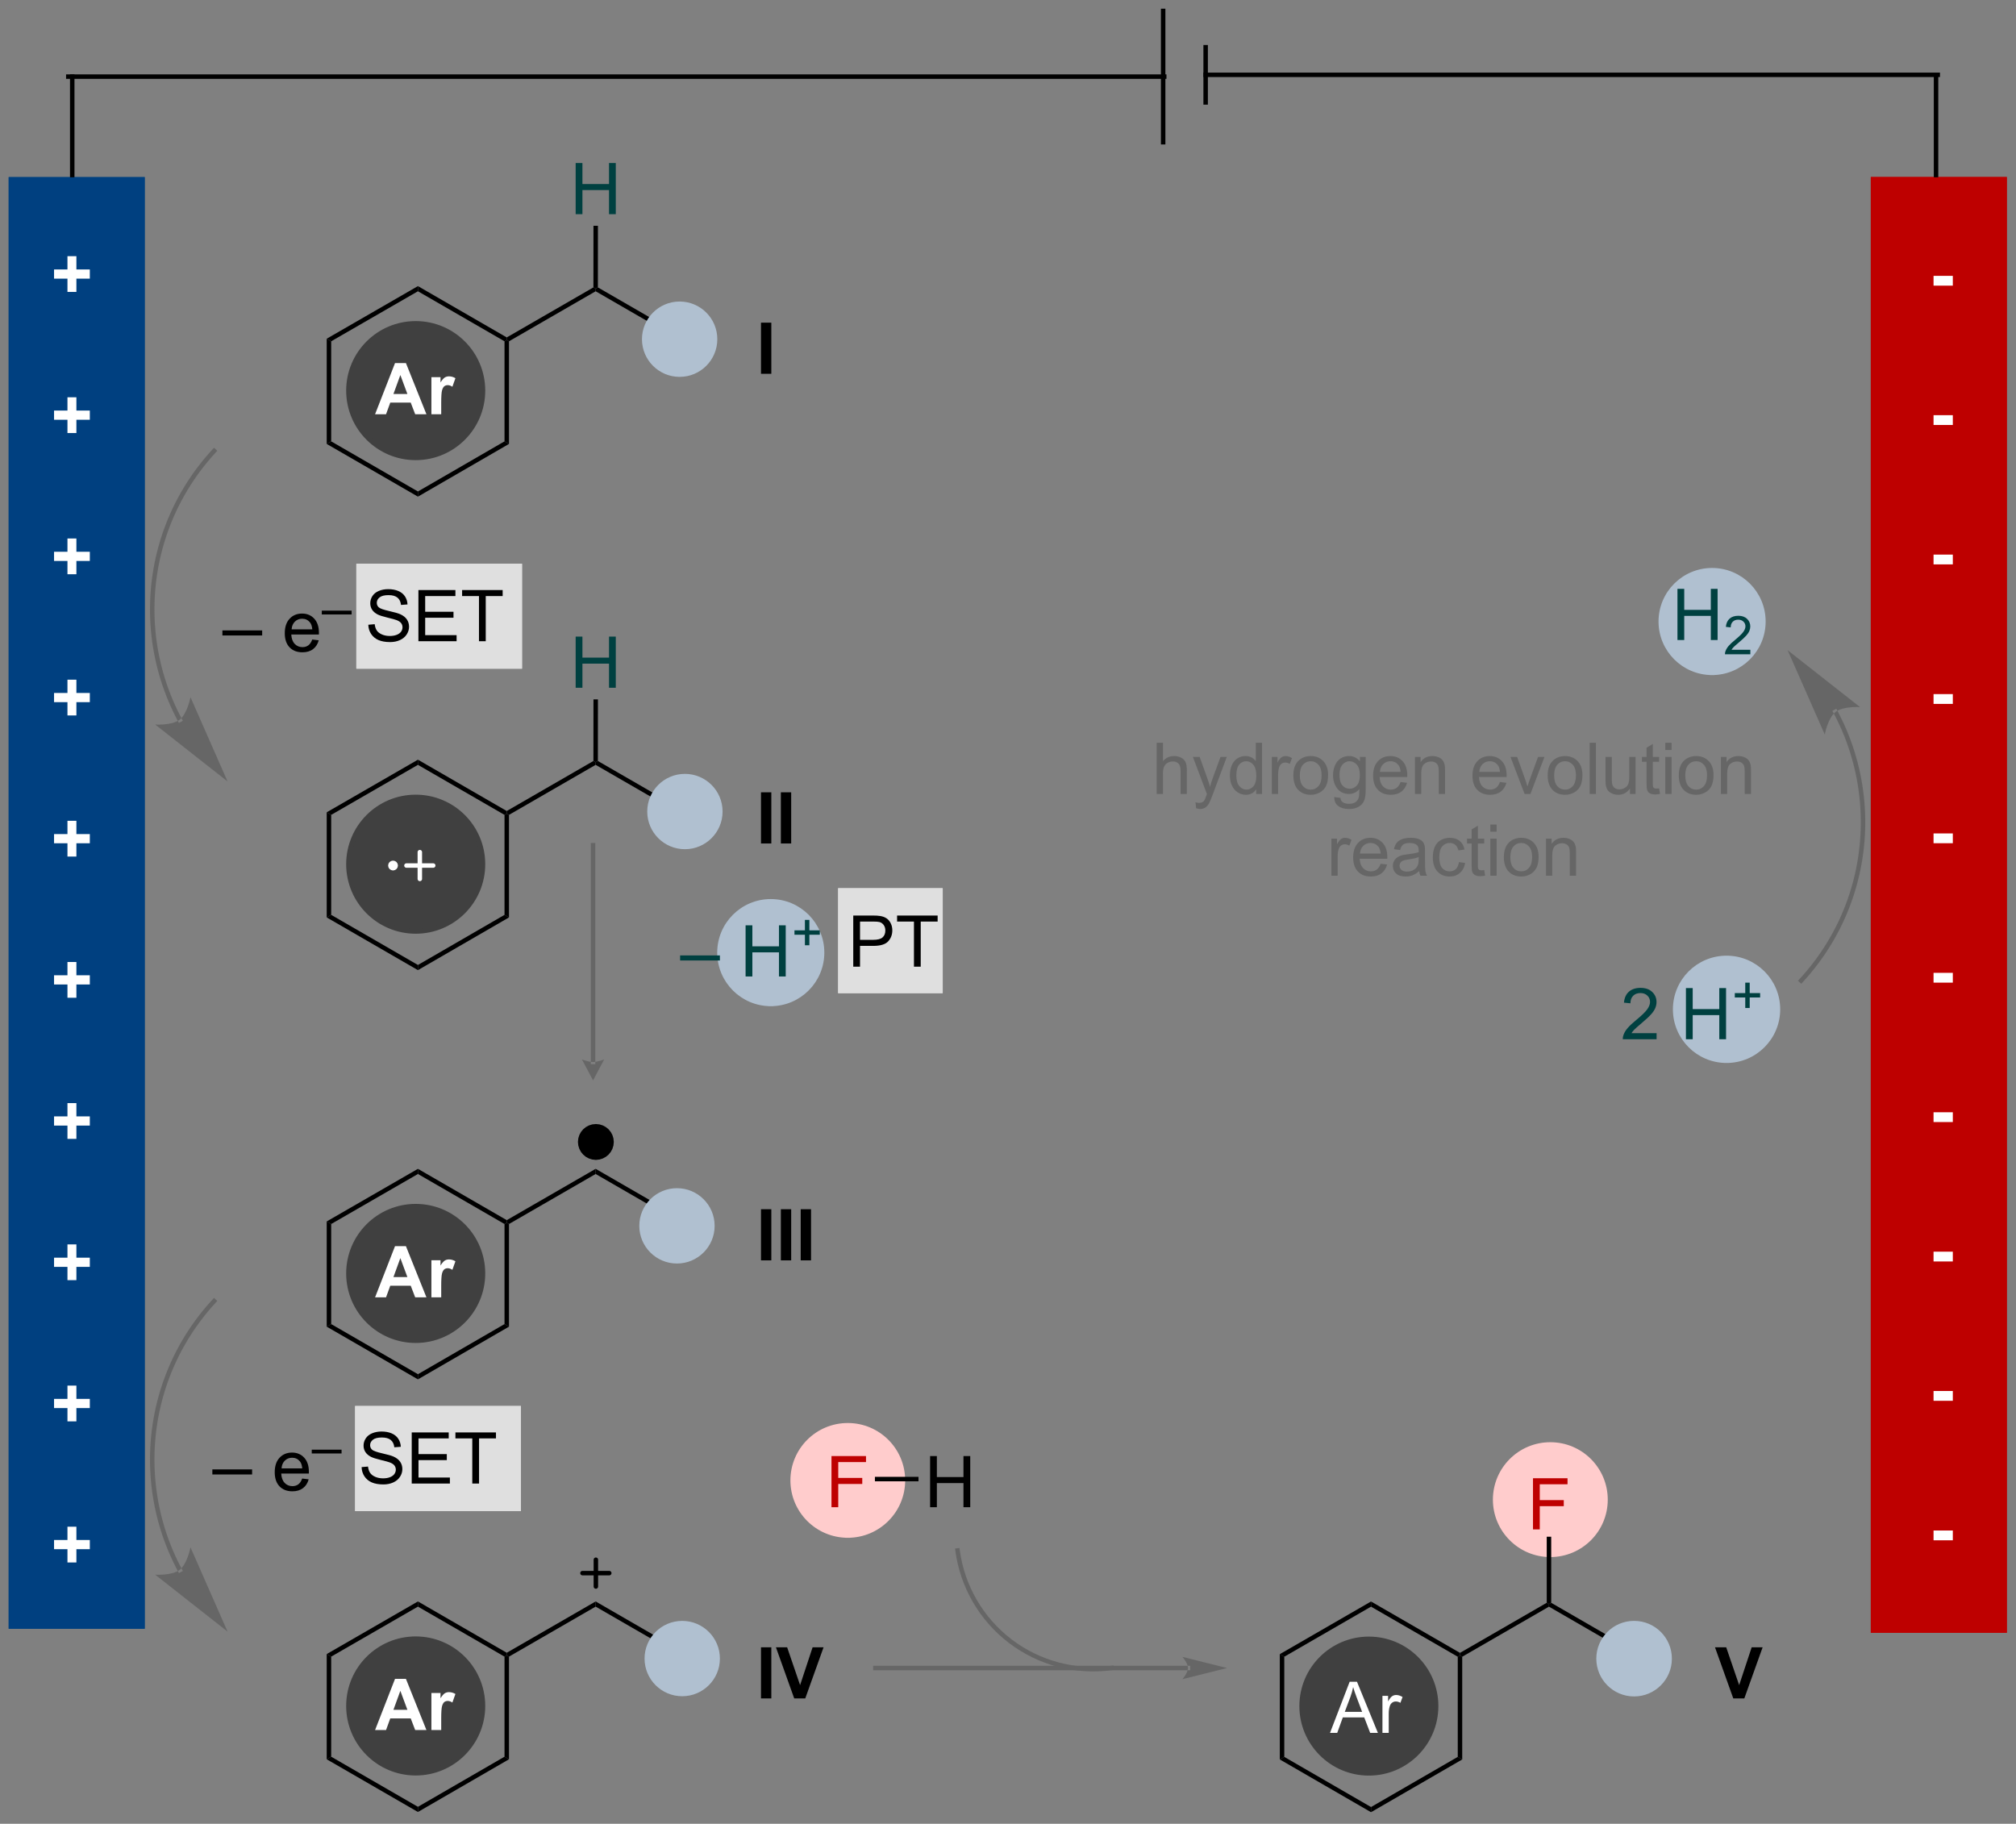 <?xml version="1.0" encoding="UTF-8"?>
<!DOCTYPE svg PUBLIC '-//W3C//DTD SVG 1.0//EN'
          'http://www.w3.org/TR/2001/REC-SVG-20010904/DTD/svg10.dtd'>
<svg stroke-dasharray="none" shape-rendering="auto" xmlns="http://www.w3.org/2000/svg" font-family="'Dialog'" text-rendering="auto" width="619" fill-opacity="1" color-interpolation="auto" color-rendering="auto" preserveAspectRatio="xMidYMid meet" font-size="12px" viewBox="0 0 619 560" fill="black" xmlns:xlink="http://www.w3.org/1999/xlink" stroke="black" image-rendering="auto" stroke-miterlimit="10" stroke-linecap="square" stroke-linejoin="miter" font-style="normal" stroke-width="1" height="560" stroke-dashoffset="0" font-weight="normal" stroke-opacity="1"
><rect x="0" y="0" width="619" height="560" fill="#808080" stroke="none"/><!--Generated by the Batik Graphics2D SVG Generator--><defs id="genericDefs"
  /><g
  ><defs id="defs1"
    ><clipPath clipPathUnits="userSpaceOnUse" id="clipPath1"
      ><path d="M1.032 0.389 L233.094 0.389 L233.094 210.051 L1.032 210.051 L1.032 0.389 Z"
      /></clipPath
      ><clipPath clipPathUnits="userSpaceOnUse" id="clipPath2"
      ><path d="M-0.597 21.23 L-0.597 225.062 L225.013 225.062 L225.013 21.23 Z"
      /></clipPath
    ></defs
    ><g fill="rgb(255,204,204)" transform="scale(2.667,2.667) translate(-1.032,-0.389) matrix(1.029,0,0,1.029,1.646,-21.448)" stroke="rgb(255,204,204)"
    ><path d="M172.942 195.28 C169.53 195.28 166.764 192.514 166.764 189.102 C166.764 185.69 169.53 182.923 172.942 182.923 C176.355 182.923 179.121 185.69 179.121 189.102 C179.121 192.514 176.355 195.28 172.942 195.28" stroke="none" clip-path="url(#clipPath2)"
    /></g
    ><g fill="rgb(255,204,204)" stroke-width="0.5" transform="matrix(2.743,0,0,2.743,1.638,-58.232)" stroke="rgb(255,204,204)"
    ><path fill="none" d="M172.942 195.28 C169.53 195.28 166.764 192.514 166.764 189.102 C166.764 185.69 169.53 182.923 172.942 182.923 C176.355 182.923 179.121 185.69 179.121 189.102 C179.121 192.514 176.355 195.28 172.942 195.28" clip-path="url(#clipPath2)"
    /></g
    ><g fill="rgb(255,204,204)" transform="matrix(2.743,0,0,2.743,1.638,-58.232)" stroke="rgb(255,204,204)"
    ><path d="M94.302 193.121 C90.893 193.121 88.129 190.357 88.129 186.948 C88.129 183.538 90.893 180.774 94.302 180.774 C97.712 180.774 100.475 183.538 100.475 186.948 C100.475 190.357 97.712 193.121 94.302 193.121" stroke="none" clip-path="url(#clipPath2)"
    /></g
    ><g fill="rgb(255,204,204)" stroke-width="0.5" transform="matrix(2.743,0,0,2.743,1.638,-58.232)" stroke="rgb(255,204,204)"
    ><path fill="none" d="M94.302 193.121 C90.893 193.121 88.129 190.357 88.129 186.948 C88.129 183.538 90.893 180.774 94.302 180.774 C97.712 180.774 100.475 183.538 100.475 186.948 C100.475 190.357 97.712 193.121 94.302 193.121" clip-path="url(#clipPath2)"
    /></g
    ><g fill="rgb(102,102,102)" transform="matrix(2.743,0,0,2.743,1.638,-58.232)" stroke="rgb(102,102,102)"
    ><path d="M205.071 100.785 L205.071 100.785 C205.071 100.786 205.072 100.787 205.072 100.788 L205.073 100.79 C205.074 100.791 205.074 100.792 205.074 100.792 L205.075 100.793 C205.078 100.799 205.081 100.805 205.084 100.811 L204.864 100.929 L205.084 100.811 C205.097 100.835 205.11 100.859 205.122 100.882 L204.901 100.999 L205.122 100.882 C205.173 100.978 205.223 101.073 205.272 101.169 L205.272 101.169 C205.469 101.552 205.657 101.94 205.834 102.331 L205.834 102.331 C207.253 105.457 208.035 108.809 208.173 112.188 L208.173 112.188 C208.448 118.945 206.144 125.809 201.196 131.174 L201.027 131.358 L200.659 131.019 L200.829 130.835 C205.683 125.571 207.943 118.839 207.673 112.208 L207.923 112.198 L207.673 112.208 C207.538 108.893 206.771 105.604 205.379 102.537 L205.606 102.434 L205.379 102.537 C205.205 102.154 205.021 101.774 204.827 101.398 L205.05 101.284 L204.827 101.398 C204.779 101.304 204.73 101.21 204.68 101.117 L204.68 101.117 C204.668 101.093 204.656 101.07 204.643 101.046 L204.643 101.046 C204.64 101.041 204.637 101.035 204.634 101.029 L204.854 100.911 L204.634 101.03 C204.633 101.027 204.632 101.025 204.631 101.023 L204.852 100.907 L204.632 101.025 C204.631 101.025 204.631 101.024 204.631 101.023 L204.512 100.804 L204.952 100.566 ZM199.506 94.015 L203.661 103.449 C203.661 103.449 204.006 101.599 204.87 100.929 C205.734 100.258 207.611 100.384 207.611 100.384 Z" stroke="none" clip-path="url(#clipPath2)"
    /></g
    ><g fill="rgb(0,64,64)" transform="matrix(2.743,0,0,2.743,1.638,-58.232)" stroke="rgb(0,64,64)"
    ><path d="M63.84 45.205 L63.84 39.478 L64.598 39.478 L64.598 41.83 L67.574 41.83 L67.574 39.478 L68.332 39.478 L68.332 45.205 L67.574 45.205 L67.574 42.505 L64.598 42.505 L64.598 45.205 L63.84 45.205 Z" stroke="none" clip-path="url(#clipPath2)"
    /></g
    ><g transform="matrix(2.743,0,0,2.743,1.638,-58.232)"
    ><path d="M35.974 59.146 L36.474 59.434 L36.474 70.636 L35.974 70.924 Z" stroke="none" clip-path="url(#clipPath2)"
    /></g
    ><g transform="matrix(2.743,0,0,2.743,1.638,-58.232)"
    ><path d="M35.974 70.924 L36.474 70.636 L46.185 76.246 L46.185 76.824 Z" stroke="none" clip-path="url(#clipPath2)"
    /></g
    ><g transform="matrix(2.743,0,0,2.743,1.638,-58.232)"
    ><path d="M46.185 76.824 L46.185 76.246 L55.877 70.636 L56.377 70.924 Z" stroke="none" clip-path="url(#clipPath2)"
    /></g
    ><g transform="matrix(2.743,0,0,2.743,1.638,-58.232)"
    ><path d="M56.377 70.924 L55.877 70.636 L55.877 59.434 L56.127 59.29 L56.377 59.434 Z" stroke="none" clip-path="url(#clipPath2)"
    /></g
    ><g transform="matrix(2.743,0,0,2.743,1.638,-58.232)"
    ><path d="M56.127 59.001 L56.127 59.29 L55.877 59.434 L46.185 53.834 L46.185 53.256 Z" stroke="none" clip-path="url(#clipPath2)"
    /></g
    ><g transform="matrix(2.743,0,0,2.743,1.638,-58.232)"
    ><path d="M46.185 53.256 L46.185 53.834 L36.474 59.434 L35.974 59.146 Z" stroke="none" clip-path="url(#clipPath2)"
    /></g
    ><g transform="matrix(2.743,0,0,2.743,1.638,-58.232)"
    ><path d="M56.377 59.434 L56.127 59.29 L56.127 59.001 L65.828 53.401 L66.078 53.545 L66.078 53.834 Z" stroke="none" clip-path="url(#clipPath2)"
    /></g
    ><g transform="matrix(2.743,0,0,2.743,1.638,-58.232)"
    ><path d="M35.974 206.388 L36.474 206.676 L36.474 217.878 L35.974 218.166 Z" stroke="none" clip-path="url(#clipPath2)"
    /></g
    ><g transform="matrix(2.743,0,0,2.743,1.638,-58.232)"
    ><path d="M35.974 218.166 L36.474 217.878 L46.185 223.488 L46.185 224.066 Z" stroke="none" clip-path="url(#clipPath2)"
    /></g
    ><g transform="matrix(2.743,0,0,2.743,1.638,-58.232)"
    ><path d="M46.185 224.066 L46.185 223.488 L55.877 217.878 L56.377 218.166 Z" stroke="none" clip-path="url(#clipPath2)"
    /></g
    ><g transform="matrix(2.743,0,0,2.743,1.638,-58.232)"
    ><path d="M56.377 218.166 L55.877 217.878 L55.877 206.676 L56.127 206.532 L56.377 206.676 Z" stroke="none" clip-path="url(#clipPath2)"
    /></g
    ><g transform="matrix(2.743,0,0,2.743,1.638,-58.232)"
    ><path d="M56.127 206.243 L56.127 206.532 L55.877 206.676 L46.185 201.076 L46.185 200.498 Z" stroke="none" clip-path="url(#clipPath2)"
    /></g
    ><g transform="matrix(2.743,0,0,2.743,1.638,-58.232)"
    ><path d="M46.185 200.498 L46.185 201.076 L36.474 206.676 L35.974 206.388 Z" stroke="none" clip-path="url(#clipPath2)"
    /></g
    ><g transform="matrix(2.743,0,0,2.743,1.638,-58.232)"
    ><path d="M56.377 206.676 L56.127 206.532 L56.127 206.243 L66.078 200.498 L66.078 201.076 Z" stroke="none" clip-path="url(#clipPath2)"
    /></g
    ><g fill="white" transform="matrix(2.743,0,0,2.743,1.638,-58.232)" stroke="white"
    ><path d="M47.136 215.172 L45.878 215.172 L45.378 213.87 L43.089 213.87 L42.615 215.172 L41.388 215.172 L43.62 209.446 L44.842 209.446 L47.136 215.172 ZM45.006 212.907 L44.217 210.782 L43.443 212.907 L45.006 212.907 ZM48.791 215.172 L47.694 215.172 L47.694 211.024 L48.713 211.024 L48.713 211.612 Q48.976 211.196 49.184 211.063 Q49.392 210.93 49.658 210.93 Q50.033 210.93 50.382 211.136 L50.041 212.094 Q49.765 211.914 49.525 211.914 Q49.296 211.914 49.135 212.042 Q48.976 212.167 48.882 212.5 Q48.791 212.831 48.791 213.891 L48.791 215.172 Z" stroke="none" clip-path="url(#clipPath2)"
    /></g
    ><g transform="matrix(2.743,0,0,2.743,1.638,-58.232)"
    ><path d="M66.103 149.943 C65.616 149.943 65.221 149.548 65.221 149.061 C65.221 148.575 65.616 148.18 66.103 148.18 C66.59 148.18 66.985 148.575 66.985 149.061 C66.985 149.548 66.59 149.943 66.103 149.943" stroke="none" clip-path="url(#clipPath2)"
    /></g
    ><g stroke-width="2.25" transform="matrix(2.743,0,0,2.743,1.638,-58.232)" stroke-linejoin="round" stroke-linecap="round"
    ><path fill="none" d="M66.103 149.943 C65.616 149.943 65.221 149.548 65.221 149.061 C65.221 148.575 65.616 148.18 66.103 148.18 C66.59 148.18 66.985 148.575 66.985 149.061 C66.985 149.548 66.59 149.943 66.103 149.943" clip-path="url(#clipPath2)"
    /></g
    ><g fill="white" transform="matrix(2.743,0,0,2.743,1.638,-58.232)" stroke="white"
    ><path d="M47.136 166.744 L45.878 166.744 L45.378 165.442 L43.089 165.442 L42.615 166.744 L41.388 166.744 L43.62 161.018 L44.842 161.018 L47.136 166.744 ZM45.006 164.479 L44.217 162.354 L43.443 164.479 L45.006 164.479 ZM48.791 166.744 L47.694 166.744 L47.694 162.596 L48.713 162.596 L48.713 163.184 Q48.976 162.768 49.184 162.635 Q49.392 162.502 49.658 162.502 Q50.033 162.502 50.382 162.708 L50.041 163.666 Q49.765 163.487 49.525 163.487 Q49.296 163.487 49.135 163.614 Q48.976 163.739 48.882 164.072 Q48.791 164.403 48.791 165.463 L48.791 166.744 Z" stroke="none" clip-path="url(#clipPath2)"
    /></g
    ><g transform="matrix(2.743,0,0,2.743,1.638,-58.232)"
    ><path d="M142.661 206.398 L143.161 206.687 L143.161 217.898 L142.661 218.186 Z" stroke="none" clip-path="url(#clipPath2)"
    /></g
    ><g transform="matrix(2.743,0,0,2.743,1.638,-58.232)"
    ><path d="M142.661 218.186 L143.161 217.898 L152.871 223.513 L152.871 224.09 Z" stroke="none" clip-path="url(#clipPath2)"
    /></g
    ><g transform="matrix(2.743,0,0,2.743,1.638,-58.232)"
    ><path d="M152.871 224.09 L152.871 223.513 L162.58 217.898 L163.08 218.186 Z" stroke="none" clip-path="url(#clipPath2)"
    /></g
    ><g transform="matrix(2.743,0,0,2.743,1.638,-58.232)"
    ><path d="M163.08 218.186 L162.58 217.898 L162.58 206.687 L162.83 206.542 L163.08 206.687 Z" stroke="none" clip-path="url(#clipPath2)"
    /></g
    ><g transform="matrix(2.743,0,0,2.743,1.638,-58.232)"
    ><path d="M162.83 206.254 L162.83 206.542 L162.58 206.687 L152.871 201.081 L152.871 200.504 Z" stroke="none" clip-path="url(#clipPath2)"
    /></g
    ><g transform="matrix(2.743,0,0,2.743,1.638,-58.232)"
    ><path d="M152.871 200.504 L152.871 201.081 L143.161 206.687 L142.661 206.398 Z" stroke="none" clip-path="url(#clipPath2)"
    /></g
    ><g transform="matrix(2.743,0,0,2.743,1.638,-58.232)"
    ><path d="M163.08 206.687 L162.83 206.542 L162.83 206.254 L172.54 200.648 L172.79 200.793 L172.79 201.081 Z" stroke="none" clip-path="url(#clipPath2)"
    /></g
    ><g fill="rgb(64,64,64)" transform="matrix(2.743,0,0,2.743,1.638,-58.232)" stroke="rgb(64,64,64)"
    ><path d="M152.631 219.742 C148.472 219.742 145.101 216.371 145.101 212.212 C145.101 208.054 148.472 204.683 152.631 204.683 C156.789 204.683 160.16 208.054 160.16 212.212 C160.16 216.371 156.789 219.742 152.631 219.742" stroke="none" clip-path="url(#clipPath2)"
    /></g
    ><g fill="rgb(64,64,64)" stroke-width="0.5" transform="matrix(2.743,0,0,2.743,1.638,-58.232)" stroke-linecap="round" stroke="rgb(64,64,64)" stroke-linejoin="round"
    ><path fill="none" d="M152.631 219.742 C148.472 219.742 145.101 216.371 145.101 212.212 C145.101 208.054 148.472 204.683 152.631 204.683 C156.789 204.683 160.16 208.054 160.16 212.212 C160.16 216.371 156.789 219.742 152.631 219.742" clip-path="url(#clipPath2)"
    /></g
    ><g fill="white" transform="matrix(2.743,0,0,2.743,1.638,-58.232)" stroke="white"
    ><path d="M148.28 215.212 L150.48 209.486 L151.298 209.486 L153.642 215.212 L152.777 215.212 L152.111 213.478 L149.715 213.478 L149.087 215.212 L148.28 215.212 ZM149.933 212.861 L151.876 212.861 L151.277 211.275 Q151.004 210.551 150.871 210.087 Q150.762 210.637 150.564 211.181 L149.933 212.861 ZM154.15 215.212 L154.15 211.064 L154.782 211.064 L154.782 211.691 Q155.025 211.251 155.228 211.111 Q155.433 210.97 155.681 210.97 Q156.035 210.97 156.402 211.196 L156.16 211.847 Q155.902 211.696 155.644 211.696 Q155.415 211.696 155.23 211.834 Q155.048 211.972 154.97 212.22 Q154.853 212.595 154.853 213.04 L154.853 215.212 L154.15 215.212 Z" stroke="none" clip-path="url(#clipPath2)"
    /></g
    ><g fill="rgb(176,192,208)" transform="matrix(2.743,0,0,2.743,1.638,-58.232)" stroke="rgb(176,192,208)"
    ><path d="M85.681 133.612 C82.508 133.612 79.936 131.04 79.936 127.867 C79.936 124.694 82.508 122.122 85.681 122.122 C88.854 122.122 91.426 124.694 91.426 127.867 C91.426 131.04 88.854 133.612 85.681 133.612" stroke="none" clip-path="url(#clipPath2)"
    /></g
    ><g fill="rgb(176,192,208)" stroke-width="0.5" transform="matrix(2.743,0,0,2.743,1.638,-58.232)" stroke="rgb(176,192,208)"
    ><path fill="none" d="M85.681 133.612 C82.508 133.612 79.936 131.04 79.936 127.867 C79.936 124.694 82.508 122.122 85.681 122.122 C88.854 122.122 91.426 124.694 91.426 127.867 C91.426 131.04 88.854 133.612 85.681 133.612" clip-path="url(#clipPath2)"
    /></g
    ><g fill="rgb(176,192,208)" transform="matrix(2.743,0,0,2.743,1.638,-58.232)" stroke="rgb(176,192,208)"
    ><path d="M192.668 139.97 C189.49 139.97 186.913 137.393 186.913 134.215 C186.913 131.036 189.49 128.46 192.668 128.46 C195.846 128.46 198.423 131.036 198.423 134.215 C198.423 137.393 195.846 139.97 192.668 139.97" stroke="none" clip-path="url(#clipPath2)"
    /></g
    ><g fill="rgb(176,192,208)" stroke-width="0.5" transform="matrix(2.743,0,0,2.743,1.638,-58.232)" stroke="rgb(176,192,208)"
    ><path fill="none" d="M192.668 139.97 C189.49 139.97 186.913 137.393 186.913 134.215 C186.913 131.036 189.49 128.46 192.668 128.46 C195.846 128.46 198.423 131.036 198.423 134.215 C198.423 137.393 195.846 139.97 192.668 139.97" clip-path="url(#clipPath2)"
    /></g
    ><g fill="rgb(223,223,223)" transform="matrix(2.743,0,0,2.743,1.638,-58.232)" stroke="rgb(223,223,223)"
    ><path d="M93.471 120.906 L104.678 120.906 L104.678 132.157 L93.471 132.157 Z" stroke="none" clip-path="url(#clipPath2)"
    /></g
    ><g fill="rgb(223,223,223)" stroke-width="0.5" transform="matrix(2.743,0,0,2.743,1.638,-58.232)" stroke="rgb(223,223,223)"
    ><path fill="none" d="M93.471 120.906 L104.678 120.906 L104.678 132.157 L93.471 132.157 Z" clip-path="url(#clipPath2)"
    /></g
    ><g fill="rgb(223,223,223)" stroke-width="0.5" transform="matrix(2.743,0,0,2.743,1.638,-58.232)" stroke="rgb(223,223,223)"
    ><path fill="none" d="M93.471 120.906 L104.678 120.906 L104.678 132.157 L93.471 132.157 Z" clip-path="url(#clipPath2)"
    /></g
    ><g fill="rgb(223,223,223)" transform="matrix(2.743,0,0,2.743,1.638,-58.232)" stroke="rgb(223,223,223)"
    ><path d="M39.541 84.583 L57.586 84.583 L57.586 95.833 L39.541 95.833 Z" stroke="none" clip-path="url(#clipPath2)"
    /></g
    ><g fill="rgb(223,223,223)" stroke-width="0.5" transform="matrix(2.743,0,0,2.743,1.638,-58.232)" stroke="rgb(223,223,223)"
    ><path fill="none" d="M39.541 84.583 L57.586 84.583 L57.586 95.833 L39.541 95.833 Z" clip-path="url(#clipPath2)"
    /></g
    ><g fill="rgb(223,223,223)" stroke-width="0.5" transform="matrix(2.743,0,0,2.743,1.638,-58.232)" stroke="rgb(223,223,223)"
    ><path fill="none" d="M39.541 84.583 L57.586 84.583 L57.586 95.833 L39.541 95.833 Z" clip-path="url(#clipPath2)"
    /></g
    ><g fill="rgb(190,0,0)" transform="matrix(2.743,0,0,2.743,1.638,-58.232)" stroke="rgb(190,0,0)"
    ><path d="M209.064 41.296 L223.791 41.296 L223.791 203.754 L209.064 203.754 Z" stroke="none" clip-path="url(#clipPath2)"
    /></g
    ><g fill="rgb(190,0,0)" stroke-width="0.5" transform="matrix(2.743,0,0,2.743,1.638,-58.232)" stroke="rgb(190,0,0)"
    ><path fill="none" d="M209.064 41.296 L223.791 41.296 L223.791 203.754 L209.064 203.754 Z" clip-path="url(#clipPath2)"
    /></g
    ><g fill="rgb(190,0,0)" stroke-width="0.5" transform="matrix(2.743,0,0,2.743,1.638,-58.232)" stroke="rgb(190,0,0)"
    ><path fill="none" d="M209.064 41.296 L223.791 41.296 L223.791 203.754 L209.064 203.754 Z" clip-path="url(#clipPath2)"
    /></g
    ><g fill="rgb(0,64,128)" transform="matrix(2.743,0,0,2.743,1.638,-58.232)" stroke="rgb(0,64,128)"
    ><path d="M0.625 41.306 L15.352 41.306 L15.352 203.305 L0.625 203.305 Z" stroke="none" clip-path="url(#clipPath2)"
    /></g
    ><g fill="rgb(0,64,128)" stroke-width="0.5" transform="matrix(2.743,0,0,2.743,1.638,-58.232)" stroke="rgb(0,64,128)"
    ><path fill="none" d="M0.625 41.306 L15.352 41.306 L15.352 203.305 L0.625 203.305 Z" clip-path="url(#clipPath2)"
    /></g
    ><g fill="rgb(0,64,128)" stroke-width="0.5" transform="matrix(2.743,0,0,2.743,1.638,-58.232)" stroke="rgb(0,64,128)"
    ><path fill="none" d="M0.625 41.306 L15.352 41.306 L15.352 203.305 L0.625 203.305 Z" clip-path="url(#clipPath2)"
    /></g
    ><g fill="white" transform="matrix(2.743,0,0,2.743,1.638,-58.232)" stroke="white"
    ><path d="M6.954 53.908 L6.954 52.421 L5.454 52.421 L5.454 51.393 L6.954 51.393 L6.954 49.906 L7.954 49.906 L7.954 51.393 L9.457 51.393 L9.457 52.421 L7.954 52.421 L7.954 53.908 L6.954 53.908 Z" stroke="none" clip-path="url(#clipPath2)"
    /></g
    ><g fill="white" transform="matrix(2.743,0,0,2.743,1.638,-58.232)" stroke="white"
    ><path d="M6.954 69.705 L6.954 68.218 L5.454 68.218 L5.454 67.189 L6.954 67.189 L6.954 65.702 L7.954 65.702 L7.954 67.189 L9.457 67.189 L9.457 68.218 L7.954 68.218 L7.954 69.705 L6.954 69.705 Z" stroke="none" clip-path="url(#clipPath2)"
    /></g
    ><g fill="white" transform="matrix(2.743,0,0,2.743,1.638,-58.232)" stroke="white"
    ><path d="M6.954 85.511 L6.954 84.024 L5.454 84.024 L5.454 82.995 L6.954 82.995 L6.954 81.508 L7.954 81.508 L7.954 82.995 L9.457 82.995 L9.457 84.024 L7.954 84.024 L7.954 85.511 L6.954 85.511 Z" stroke="none" clip-path="url(#clipPath2)"
    /></g
    ><g fill="white" transform="matrix(2.743,0,0,2.743,1.638,-58.232)" stroke="white"
    ><path d="M6.954 101.317 L6.954 99.83 L5.454 99.83 L5.454 98.802 L6.954 98.802 L6.954 97.315 L7.954 97.315 L7.954 98.802 L9.457 98.802 L9.457 99.83 L7.954 99.83 L7.954 101.317 L6.954 101.317 Z" stroke="none" clip-path="url(#clipPath2)"
    /></g
    ><g fill="white" transform="matrix(2.743,0,0,2.743,1.638,-58.232)" stroke="white"
    ><path d="M6.954 117.114 L6.954 115.626 L5.454 115.626 L5.454 114.598 L6.954 114.598 L6.954 113.111 L7.954 113.111 L7.954 114.598 L9.457 114.598 L9.457 115.626 L7.954 115.626 L7.954 117.114 L6.954 117.114 Z" stroke="none" clip-path="url(#clipPath2)"
    /></g
    ><g fill="white" transform="matrix(2.743,0,0,2.743,1.638,-58.232)" stroke="white"
    ><path d="M6.954 132.92 L6.954 131.433 L5.454 131.433 L5.454 130.404 L6.954 130.404 L6.954 128.917 L7.954 128.917 L7.954 130.404 L9.457 130.404 L9.457 131.433 L7.954 131.433 L7.954 132.92 L6.954 132.92 Z" stroke="none" clip-path="url(#clipPath2)"
    /></g
    ><g transform="matrix(2.743,0,0,2.743,1.638,-58.232)"
    ><path d="M7.739 29.806 L7.739 29.806 L7.739 40.826 L7.739 41.076 L7.239 41.076 L7.239 40.826 L7.239 29.806 L7.239 29.556 L7.739 29.556 Z" stroke="none" clip-path="url(#clipPath2)"
    /></g
    ><g fill="rgb(102,102,102)" transform="matrix(2.743,0,0,2.743,1.638,-58.232)" stroke="rgb(102,102,102)"
    ><path d="M19.312 101.932 L19.312 101.932 C19.312 101.932 19.312 101.931 19.312 101.931 L19.312 101.931 C19.312 101.931 19.312 101.932 19.313 101.933 L19.312 101.932 C19.312 101.932 19.311 101.931 19.311 101.93 L19.532 101.812 L19.311 101.93 C19.311 101.929 19.31 101.928 19.31 101.927 L19.31 101.927 C19.309 101.927 19.309 101.926 19.309 101.925 L19.309 101.925 C19.305 101.919 19.302 101.914 19.299 101.908 L19.52 101.79 L19.299 101.908 C19.286 101.884 19.274 101.86 19.261 101.836 L19.482 101.719 L19.261 101.836 C19.21 101.741 19.161 101.645 19.111 101.549 L19.334 101.435 L19.111 101.549 C18.914 101.166 18.727 100.778 18.55 100.387 L18.777 100.284 L18.55 100.387 C17.132 97.26 16.35 93.906 16.213 90.526 L16.463 90.516 L16.213 90.526 C15.939 83.766 18.242 76.9 23.189 71.533 L23.359 71.35 L23.726 71.688 L23.557 71.872 C18.704 77.138 16.444 83.873 16.713 90.506 L16.713 90.506 C16.847 93.822 17.614 97.113 19.005 100.181 L19.005 100.181 C19.179 100.564 19.363 100.945 19.556 101.321 L19.556 101.321 C19.604 101.415 19.653 101.508 19.703 101.602 L19.703 101.602 C19.715 101.626 19.728 101.649 19.74 101.672 L19.74 101.672 C19.743 101.678 19.746 101.684 19.75 101.69 L19.529 101.808 L19.75 101.69 C19.75 101.691 19.75 101.691 19.751 101.692 L19.751 101.692 C19.751 101.693 19.752 101.694 19.752 101.694 L19.752 101.694 C19.752 101.695 19.753 101.695 19.753 101.696 L19.533 101.814 L19.753 101.695 C19.753 101.697 19.754 101.698 19.754 101.699 L19.754 101.699 C19.754 101.699 19.755 101.699 19.755 101.699 L19.871 101.92 L19.428 102.153 ZM24.874 108.707 L20.724 99.271 C20.724 99.271 20.379 101.121 19.514 101.791 C18.65 102.461 16.772 102.334 16.772 102.334 Z" stroke="none" clip-path="url(#clipPath2)"
    /></g
    ><g transform="matrix(2.743,0,0,2.743,1.638,-58.232)"
    ><path d="M216.368 29.805 L216.368 29.805 L216.368 40.826 L216.368 41.076 L215.868 41.076 L215.868 40.826 L215.868 29.805 L215.868 29.555 L216.368 29.555 Z" stroke="none" clip-path="url(#clipPath2)"
    /></g
    ><g fill="white" transform="matrix(2.743,0,0,2.743,1.638,-58.232)" stroke="white"
    ><path d="M215.839 53.205 L215.839 52.109 L217.995 52.109 L217.995 53.205 L215.839 53.205 Z" stroke="none" clip-path="url(#clipPath2)"
    /></g
    ><g fill="white" transform="matrix(2.743,0,0,2.743,1.638,-58.232)" stroke="white"
    ><path d="M215.839 68.802 L215.839 67.705 L217.995 67.705 L217.995 68.802 L215.839 68.802 Z" stroke="none" clip-path="url(#clipPath2)"
    /></g
    ><g fill="white" transform="matrix(2.743,0,0,2.743,1.638,-58.232)" stroke="white"
    ><path d="M215.839 84.408 L215.839 83.312 L217.995 83.312 L217.995 84.408 L215.839 84.408 Z" stroke="none" clip-path="url(#clipPath2)"
    /></g
    ><g fill="white" transform="matrix(2.743,0,0,2.743,1.638,-58.232)" stroke="white"
    ><path d="M215.839 100.025 L215.839 98.928 L217.995 98.928 L217.995 100.025 L215.839 100.025 Z" stroke="none" clip-path="url(#clipPath2)"
    /></g
    ><g fill="white" transform="matrix(2.743,0,0,2.743,1.638,-58.232)" stroke="white"
    ><path d="M215.839 115.621 L215.839 114.525 L217.995 114.525 L217.995 115.621 L215.839 115.621 Z" stroke="none" clip-path="url(#clipPath2)"
    /></g
    ><g fill="white" transform="matrix(2.743,0,0,2.743,1.638,-58.232)" stroke="white"
    ><path d="M215.839 131.227 L215.839 130.131 L217.995 130.131 L217.995 131.227 L215.839 131.227 Z" stroke="none" clip-path="url(#clipPath2)"
    /></g
    ><g transform="matrix(2.743,0,0,2.743,1.638,-58.232)"
    ><path d="M134.109 32.693 L134.109 32.693 L134.109 26.518 L134.109 26.268 L134.609 26.268 L134.609 26.518 L134.609 32.693 L134.609 32.943 L134.109 32.943 Z" stroke="none" clip-path="url(#clipPath2)"
    /></g
    ><g transform="matrix(2.743,0,0,2.743,1.638,-58.232)"
    ><path d="M129.353 37.149 L129.353 37.149 L129.353 22.452 L129.353 22.202 L129.853 22.202 L129.853 22.452 L129.853 37.149 L129.853 37.399 L129.353 37.399 Z" stroke="none" clip-path="url(#clipPath2)"
    /></g
    ><g transform="matrix(2.743,0,0,2.743,1.638,-58.232)"
    ><path d="M129.723 30.056 L129.723 30.056 L7.049 30.056 L6.799 30.056 L6.799 29.556 L7.049 29.556 L129.723 29.556 L129.973 29.556 L129.973 30.056 Z" stroke="none" clip-path="url(#clipPath2)"
    /></g
    ><g fill="white" transform="matrix(2.743,0,0,2.743,1.638,-58.232)" stroke="white"
    ><path d="M6.954 148.716 L6.954 147.229 L5.454 147.229 L5.454 146.2 L6.954 146.2 L6.954 144.713 L7.954 144.713 L7.954 146.2 L9.457 146.2 L9.457 147.229 L7.954 147.229 L7.954 148.716 L6.954 148.716 Z" stroke="none" clip-path="url(#clipPath2)"
    /></g
    ><g fill="white" transform="matrix(2.743,0,0,2.743,1.638,-58.232)" stroke="white"
    ><path d="M6.954 164.532 L6.954 163.045 L5.454 163.045 L5.454 162.017 L6.954 162.017 L6.954 160.53 L7.954 160.53 L7.954 162.017 L9.457 162.017 L9.457 163.045 L7.954 163.045 L7.954 164.532 L6.954 164.532 Z" stroke="none" clip-path="url(#clipPath2)"
    /></g
    ><g fill="white" transform="matrix(2.743,0,0,2.743,1.638,-58.232)" stroke="white"
    ><path d="M6.954 180.339 L6.954 178.852 L5.454 178.852 L5.454 177.823 L6.954 177.823 L6.954 176.336 L7.954 176.336 L7.954 177.823 L9.457 177.823 L9.457 178.852 L7.954 178.852 L7.954 180.339 L6.954 180.339 Z" stroke="none" clip-path="url(#clipPath2)"
    /></g
    ><g fill="white" transform="matrix(2.743,0,0,2.743,1.638,-58.232)" stroke="white"
    ><path d="M6.954 196.135 L6.954 194.648 L5.454 194.648 L5.454 193.619 L6.954 193.619 L6.954 192.132 L7.954 192.132 L7.954 193.619 L9.457 193.619 L9.457 194.648 L7.954 194.648 L7.954 196.135 L6.954 196.135 Z" stroke="none" clip-path="url(#clipPath2)"
    /></g
    ><g fill="white" transform="matrix(2.743,0,0,2.743,1.638,-58.232)" stroke="white"
    ><path d="M215.839 146.834 L215.839 145.738 L217.995 145.738 L217.995 146.834 L215.839 146.834 Z" stroke="none" clip-path="url(#clipPath2)"
    /></g
    ><g fill="white" transform="matrix(2.743,0,0,2.743,1.638,-58.232)" stroke="white"
    ><path d="M215.839 162.44 L215.839 161.344 L217.995 161.344 L217.995 162.44 L215.839 162.44 Z" stroke="none" clip-path="url(#clipPath2)"
    /></g
    ><g fill="white" transform="matrix(2.743,0,0,2.743,1.638,-58.232)" stroke="white"
    ><path d="M215.839 178.037 L215.839 176.94 L217.995 176.94 L217.995 178.037 L215.839 178.037 Z" stroke="none" clip-path="url(#clipPath2)"
    /></g
    ><g fill="white" transform="matrix(2.743,0,0,2.743,1.638,-58.232)" stroke="white"
    ><path d="M215.839 193.653 L215.839 192.557 L217.995 192.557 L217.995 193.653 L215.839 193.653 Z" stroke="none" clip-path="url(#clipPath2)"
    /></g
    ><g transform="matrix(2.743,0,0,2.743,1.638,-58.232)"
    ><path d="M216.308 29.856 L216.308 29.856 L134.359 29.856 L134.109 29.856 L134.109 29.356 L134.359 29.356 L216.308 29.356 L216.558 29.356 L216.558 29.856 Z" stroke="none" clip-path="url(#clipPath2)"
    /></g
    ><g fill="rgb(64,64,64)" transform="matrix(2.743,0,0,2.743,1.638,-58.232)" stroke="rgb(64,64,64)"
    ><path d="M45.936 72.489 C41.775 72.489 38.402 69.116 38.402 64.955 C38.402 60.794 41.775 57.422 45.936 57.422 C50.096 57.422 53.469 60.794 53.469 64.955 C53.469 69.116 50.096 72.489 45.936 72.489" stroke="none" clip-path="url(#clipPath2)"
    /></g
    ><g fill="rgb(64,64,64)" stroke-width="0.5" transform="matrix(2.743,0,0,2.743,1.638,-58.232)" stroke-linecap="round" stroke="rgb(64,64,64)" stroke-linejoin="round"
    ><path fill="none" d="M45.936 72.489 C41.775 72.489 38.402 69.116 38.402 64.955 C38.402 60.794 41.775 57.422 45.936 57.422 C50.096 57.422 53.469 60.794 53.469 64.955 C53.469 69.116 50.096 72.489 45.936 72.489" clip-path="url(#clipPath2)"
    /></g
    ><g fill="white" transform="matrix(2.743,0,0,2.743,1.638,-58.232)" stroke="white"
    ><path d="M47.136 67.6 L45.878 67.6 L45.378 66.298 L43.089 66.298 L42.615 67.6 L41.388 67.6 L43.62 61.874 L44.842 61.874 L47.136 67.6 ZM45.006 65.335 L44.217 63.21 L43.443 65.335 L45.006 65.335 ZM48.791 67.6 L47.694 67.6 L47.694 63.452 L48.713 63.452 L48.713 64.041 Q48.976 63.624 49.184 63.491 Q49.392 63.358 49.658 63.358 Q50.033 63.358 50.382 63.564 L50.041 64.522 Q49.765 64.343 49.525 64.343 Q49.296 64.343 49.135 64.47 Q48.976 64.595 48.882 64.929 Q48.791 65.259 48.791 66.319 L48.791 67.6 Z" stroke="none" clip-path="url(#clipPath2)"
    /></g
    ><g transform="matrix(2.743,0,0,2.743,1.638,-58.232)"
    ><path d="M35.974 112.159 L36.474 112.448 L36.474 123.64 L35.974 123.928 Z" stroke="none" clip-path="url(#clipPath2)"
    /></g
    ><g transform="matrix(2.743,0,0,2.743,1.638,-58.232)"
    ><path d="M35.974 123.928 L36.474 123.64 L46.185 129.25 L46.185 129.828 Z" stroke="none" clip-path="url(#clipPath2)"
    /></g
    ><g transform="matrix(2.743,0,0,2.743,1.638,-58.232)"
    ><path d="M46.185 129.828 L46.185 129.25 L55.877 123.64 L56.377 123.928 Z" stroke="none" clip-path="url(#clipPath2)"
    /></g
    ><g transform="matrix(2.743,0,0,2.743,1.638,-58.232)"
    ><path d="M56.377 123.928 L55.877 123.64 L55.877 112.448 L56.127 112.304 L56.377 112.448 Z" stroke="none" clip-path="url(#clipPath2)"
    /></g
    ><g transform="matrix(2.743,0,0,2.743,1.638,-58.232)"
    ><path d="M56.127 112.015 L56.127 112.304 L55.877 112.448 L46.185 106.848 L46.185 106.27 Z" stroke="none" clip-path="url(#clipPath2)"
    /></g
    ><g transform="matrix(2.743,0,0,2.743,1.638,-58.232)"
    ><path d="M46.185 106.27 L46.185 106.848 L36.474 112.448 L35.974 112.159 Z" stroke="none" clip-path="url(#clipPath2)"
    /></g
    ><g transform="matrix(2.743,0,0,2.743,1.638,-58.232)"
    ><path d="M56.377 112.448 L56.127 112.304 L56.127 112.015 L65.828 106.415 L66.078 106.559 L66.078 106.848 Z" stroke="none" clip-path="url(#clipPath2)"
    /></g
    ><g fill="rgb(64,64,64)" transform="matrix(2.743,0,0,2.743,1.638,-58.232)" stroke="rgb(64,64,64)"
    ><path d="M45.936 125.502 C41.775 125.502 38.402 122.13 38.402 117.969 C38.402 113.808 41.775 110.436 45.936 110.436 C50.096 110.436 53.469 113.808 53.469 117.969 C53.469 122.13 50.096 125.502 45.936 125.502" stroke="none" clip-path="url(#clipPath2)"
    /></g
    ><g fill="rgb(64,64,64)" stroke-width="0.5" transform="matrix(2.743,0,0,2.743,1.638,-58.232)" stroke-linecap="round" stroke="rgb(64,64,64)" stroke-linejoin="round"
    ><path fill="none" d="M45.936 125.502 C41.775 125.502 38.402 122.13 38.402 117.969 C38.402 113.808 41.775 110.436 45.936 110.436 C50.096 110.436 53.469 113.808 53.469 117.969 C53.469 122.13 50.096 125.502 45.936 125.502" clip-path="url(#clipPath2)"
    /></g
    ><g fill="white" stroke-width="0.5" transform="matrix(2.743,0,0,2.743,1.638,-58.232)" stroke-linecap="round" stroke="white" stroke-linejoin="round"
    ><path fill="none" d="M44.898 118.119 L47.898 118.119 M46.398 116.619 L46.398 119.619" clip-path="url(#clipPath2)"
    /></g
    ><g fill="white" transform="matrix(2.743,0,0,2.743,1.638,-58.232)" stroke="white"
    ><path d="M43.398 118.419 C43.232 118.419 43.098 118.285 43.098 118.119 C43.098 117.953 43.232 117.819 43.398 117.819 C43.563 117.819 43.698 117.953 43.698 118.119 C43.698 118.285 43.563 118.419 43.398 118.419" stroke="none" clip-path="url(#clipPath2)"
    /></g
    ><g fill="white" stroke-width="0.5" transform="matrix(2.743,0,0,2.743,1.638,-58.232)" stroke-linecap="round" stroke="white" stroke-linejoin="round"
    ><path fill="none" d="M43.398 118.419 C43.232 118.419 43.098 118.285 43.098 118.119 C43.098 117.953 43.232 117.819 43.398 117.819 C43.563 117.819 43.698 117.953 43.698 118.119 C43.698 118.285 43.563 118.419 43.398 118.419" clip-path="url(#clipPath2)"
    /></g
    ><g transform="matrix(2.743,0,0,2.743,1.638,-58.232)"
    ><path d="M35.974 157.96 L36.474 158.249 L36.474 169.45 L35.974 169.738 Z" stroke="none" clip-path="url(#clipPath2)"
    /></g
    ><g transform="matrix(2.743,0,0,2.743,1.638,-58.232)"
    ><path d="M35.974 169.738 L36.474 169.45 L46.185 175.06 L46.185 175.638 Z" stroke="none" clip-path="url(#clipPath2)"
    /></g
    ><g transform="matrix(2.743,0,0,2.743,1.638,-58.232)"
    ><path d="M46.185 175.638 L46.185 175.06 L55.877 169.45 L56.377 169.738 Z" stroke="none" clip-path="url(#clipPath2)"
    /></g
    ><g transform="matrix(2.743,0,0,2.743,1.638,-58.232)"
    ><path d="M56.377 169.738 L55.877 169.45 L55.877 158.248 L56.127 158.104 L56.377 158.248 Z" stroke="none" clip-path="url(#clipPath2)"
    /></g
    ><g transform="matrix(2.743,0,0,2.743,1.638,-58.232)"
    ><path d="M56.127 157.815 L56.127 158.104 L55.877 158.248 L46.185 152.648 L46.185 152.07 Z" stroke="none" clip-path="url(#clipPath2)"
    /></g
    ><g transform="matrix(2.743,0,0,2.743,1.638,-58.232)"
    ><path d="M46.185 152.07 L46.185 152.648 L36.474 158.249 L35.974 157.96 Z" stroke="none" clip-path="url(#clipPath2)"
    /></g
    ><g transform="matrix(2.743,0,0,2.743,1.638,-58.232)"
    ><path d="M56.377 158.248 L56.127 158.104 L56.127 157.815 L66.078 152.07 L66.078 152.648 Z" stroke="none" clip-path="url(#clipPath2)"
    /></g
    ><g fill="rgb(64,64,64)" transform="matrix(2.743,0,0,2.743,1.638,-58.232)" stroke="rgb(64,64,64)"
    ><path d="M45.936 171.313 C41.775 171.313 38.402 167.94 38.402 163.779 C38.402 159.619 41.775 156.246 45.936 156.246 C50.096 156.246 53.469 159.619 53.469 163.779 C53.469 167.94 50.096 171.313 45.936 171.313" stroke="none" clip-path="url(#clipPath2)"
    /></g
    ><g fill="rgb(64,64,64)" stroke-width="0.5" transform="matrix(2.743,0,0,2.743,1.638,-58.232)" stroke-linecap="round" stroke="rgb(64,64,64)" stroke-linejoin="round"
    ><path fill="none" d="M45.936 171.313 C41.775 171.313 38.402 167.94 38.402 163.779 C38.402 159.619 41.775 156.246 45.936 156.246 C50.096 156.246 53.469 159.619 53.469 163.779 C53.469 167.94 50.096 171.313 45.936 171.313" clip-path="url(#clipPath2)"
    /></g
    ><g fill="rgb(64,64,64)" transform="matrix(2.743,0,0,2.743,1.638,-58.232)" stroke="rgb(64,64,64)"
    ><path d="M45.936 219.731 C41.775 219.731 38.402 216.358 38.402 212.197 C38.402 208.036 41.775 204.664 45.936 204.664 C50.096 204.664 53.469 208.036 53.469 212.197 C53.469 216.358 50.096 219.731 45.936 219.731" stroke="none" clip-path="url(#clipPath2)"
    /></g
    ><g fill="rgb(64,64,64)" stroke-width="0.5" transform="matrix(2.743,0,0,2.743,1.638,-58.232)" stroke-linecap="round" stroke="rgb(64,64,64)" stroke-linejoin="round"
    ><path fill="none" d="M45.936 219.731 C41.775 219.731 38.402 216.358 38.402 212.197 C38.402 208.036 41.775 204.664 45.936 204.664 C50.096 204.664 53.469 208.036 53.469 212.197 C53.469 216.358 50.096 219.731 45.936 219.731" clip-path="url(#clipPath2)"
    /></g
    ><g stroke-width="0.5" transform="matrix(2.743,0,0,2.743,1.638,-58.232)" stroke-linejoin="round" stroke-linecap="round"
    ><path fill="none" d="M64.603 197.327 L67.603 197.327 M66.103 195.827 L66.103 198.827" clip-path="url(#clipPath2)"
    /></g
    ><g fill="rgb(102,102,102)" transform="matrix(2.743,0,0,2.743,1.638,-58.232)" stroke="rgb(102,102,102)"
    ><path d="M65.538 140.113 L65.538 140.113 L65.538 115.841 L65.538 115.591 L66.038 115.591 L66.038 115.841 L66.038 140.113 L66.038 140.363 L65.538 140.363 ZM65.788 142.168 L67.038 139.818 C67.038 139.818 66.335 140.113 65.788 140.113 C65.242 140.113 64.538 139.818 64.538 139.818 Z" stroke="none" clip-path="url(#clipPath2)"
    /></g
    ><g fill="rgb(102,102,102)" transform="matrix(2.743,0,0,2.743,1.638,-58.232)" stroke="rgb(102,102,102)"
    ><path d="M132.382 208.201 L132.382 208.201 L97.391 208.201 L97.141 208.201 L97.141 207.701 L97.391 207.701 L132.382 207.701 L132.632 207.701 L132.632 208.201 ZM136.757 207.951 L131.757 206.701 C131.757 206.701 132.382 207.404 132.382 207.951 C132.382 208.498 131.757 209.201 131.757 209.201 Z" stroke="none" clip-path="url(#clipPath2)"
    /></g
    ><g fill="rgb(102,102,102)" transform="matrix(2.743,0,0,2.743,1.638,-58.232)" stroke="rgb(102,102,102)"
    ><path d="M106.837 194.759 L106.837 194.759 C107.369 198.722 109.453 202.312 112.632 204.738 L112.83 204.89 L112.527 205.287 L112.328 205.136 C109.044 202.629 106.891 198.92 106.341 194.826 L106.308 194.578 L106.804 194.512 ZM112.632 204.738 L112.632 204.738 C115.81 207.164 119.822 208.229 123.785 207.697 L124.033 207.663 L124.099 208.159 L123.852 208.192 C119.757 208.742 115.612 207.642 112.328 205.136 L112.13 204.984 L112.433 204.586 Z" stroke="none" clip-path="url(#clipPath2)"
    /></g
    ><g transform="matrix(2.743,0,0,2.743,1.638,-58.232)"
    ><path d="M66.328 53.401 L66.078 53.545 L65.828 53.401 L65.834 46.505 L66.334 46.505 Z" stroke="none" clip-path="url(#clipPath2)"
    /></g
    ><g fill="rgb(0,64,64)" transform="matrix(2.743,0,0,2.743,1.638,-58.232)" stroke="rgb(0,64,64)"
    ><path d="M63.84 98.219 L63.84 92.492 L64.598 92.492 L64.598 94.844 L67.574 94.844 L67.574 92.492 L68.332 92.492 L68.332 98.219 L67.574 98.219 L67.574 95.518 L64.598 95.518 L64.598 98.219 L63.84 98.219 Z" stroke="none" clip-path="url(#clipPath2)"
    /></g
    ><g transform="matrix(2.743,0,0,2.743,1.638,-58.232)"
    ><path d="M66.328 106.415 L66.078 106.559 L65.828 106.415 L65.834 99.519 L66.334 99.519 Z" stroke="none" clip-path="url(#clipPath2)"
    /></g
    ><g transform="matrix(2.743,0,0,2.743,1.638,-58.232)"
    ><path d="M24.299 92.366 L24.299 91.798 L28.749 91.798 L28.749 92.366 L24.299 92.366 ZM34.353 92.819 L35.08 92.907 Q34.908 93.545 34.442 93.897 Q33.978 94.249 33.257 94.249 Q32.346 94.249 31.812 93.689 Q31.28 93.126 31.28 92.116 Q31.28 91.069 31.82 90.491 Q32.359 89.912 33.218 89.912 Q34.049 89.912 34.575 90.48 Q35.103 91.045 35.103 92.071 Q35.103 92.134 35.101 92.259 L32.007 92.259 Q32.046 92.944 32.392 93.308 Q32.742 93.67 33.26 93.67 Q33.648 93.67 33.921 93.467 Q34.195 93.264 34.353 92.819 ZM32.046 91.681 L34.361 91.681 Q34.314 91.157 34.096 90.897 Q33.76 90.491 33.226 90.491 Q32.742 90.491 32.411 90.816 Q32.08 91.139 32.046 91.681 Z" stroke="none" clip-path="url(#clipPath2)"
    /></g
    ><g transform="matrix(2.743,0,0,2.743,1.638,-58.232)"
    ><path d="M35.424 90.013 L35.424 89.587 L38.762 89.587 L38.762 90.013 L35.424 90.013 Z" stroke="none" clip-path="url(#clipPath2)"
    /></g
    ><g transform="matrix(2.743,0,0,2.743,1.638,-58.232)"
    ><path d="M40.63 91.165 L41.346 91.102 Q41.395 91.532 41.58 91.808 Q41.768 92.084 42.158 92.253 Q42.549 92.422 43.036 92.422 Q43.471 92.422 43.802 92.295 Q44.135 92.165 44.297 91.941 Q44.458 91.717 44.458 91.451 Q44.458 91.18 44.302 90.98 Q44.145 90.779 43.786 90.641 Q43.557 90.553 42.768 90.362 Q41.979 90.172 41.661 90.006 Q41.252 89.79 41.049 89.472 Q40.849 89.154 40.849 88.758 Q40.849 88.326 41.093 87.948 Q41.341 87.571 41.812 87.376 Q42.286 87.18 42.864 87.18 Q43.502 87.18 43.987 87.386 Q44.474 87.592 44.734 87.99 Q44.997 88.388 45.018 88.891 L44.291 88.946 Q44.231 88.404 43.893 88.128 Q43.557 87.849 42.895 87.849 Q42.208 87.849 41.893 88.102 Q41.58 88.352 41.58 88.709 Q41.58 89.016 41.802 89.217 Q42.02 89.415 42.945 89.626 Q43.87 89.834 44.213 89.99 Q44.713 90.219 44.95 90.573 Q45.19 90.928 45.19 91.388 Q45.19 91.844 44.927 92.251 Q44.666 92.654 44.174 92.881 Q43.685 93.105 43.073 93.105 Q42.294 93.105 41.768 92.878 Q41.245 92.649 40.945 92.196 Q40.645 91.74 40.63 91.165 ZM46.239 93.006 L46.239 87.279 L50.38 87.279 L50.38 87.954 L46.997 87.954 L46.997 89.709 L50.166 89.709 L50.166 90.381 L46.997 90.381 L46.997 92.329 L50.513 92.329 L50.513 93.006 L46.239 93.006 ZM53.018 93.006 L53.018 87.954 L51.13 87.954 L51.13 87.279 L55.669 87.279 L55.669 87.954 L53.776 87.954 L53.776 93.006 L53.018 93.006 Z" stroke="none" clip-path="url(#clipPath2)"
    /></g
    ><g fill="rgb(223,223,223)" transform="matrix(2.743,0,0,2.743,1.638,-58.232)" stroke="rgb(223,223,223)"
    ><path d="M39.401 178.869 L57.466 178.869 L57.466 190.139 L39.401 190.139 Z" stroke="none" clip-path="url(#clipPath2)"
    /></g
    ><g fill="rgb(223,223,223)" stroke-width="0.5" transform="matrix(2.743,0,0,2.743,1.638,-58.232)" stroke="rgb(223,223,223)"
    ><path fill="none" d="M39.401 178.869 L57.466 178.869 L57.466 190.139 L39.401 190.139 Z" clip-path="url(#clipPath2)"
    /></g
    ><g fill="rgb(223,223,223)" stroke-width="0.5" transform="matrix(2.743,0,0,2.743,1.638,-58.232)" stroke="rgb(223,223,223)"
    ><path fill="none" d="M39.401 178.869 L57.466 178.869 L57.466 190.139 L39.401 190.139 Z" clip-path="url(#clipPath2)"
    /></g
    ><g transform="matrix(2.743,0,0,2.743,1.638,-58.232)"
    ><path d="M23.174 186.286 L23.174 185.718 L27.624 185.718 L27.624 186.286 L23.174 186.286 ZM33.228 186.739 L33.955 186.828 Q33.783 187.466 33.317 187.817 Q32.853 188.169 32.132 188.169 Q31.221 188.169 30.687 187.609 Q30.155 187.047 30.155 186.036 Q30.155 184.989 30.695 184.411 Q31.234 183.833 32.093 183.833 Q32.924 183.833 33.45 184.401 Q33.978 184.966 33.978 185.992 Q33.978 186.054 33.976 186.179 L30.882 186.179 Q30.921 186.864 31.267 187.229 Q31.616 187.591 32.135 187.591 Q32.523 187.591 32.796 187.388 Q33.07 187.185 33.228 186.739 ZM30.921 185.601 L33.236 185.601 Q33.189 185.078 32.971 184.817 Q32.635 184.411 32.101 184.411 Q31.616 184.411 31.286 184.737 Q30.955 185.06 30.921 185.601 Z" stroke="none" clip-path="url(#clipPath2)"
    /></g
    ><g transform="matrix(2.743,0,0,2.743,1.638,-58.232)"
    ><path d="M34.299 183.933 L34.299 183.508 L37.637 183.508 L37.637 183.933 L34.299 183.933 Z" stroke="none" clip-path="url(#clipPath2)"
    /></g
    ><g transform="matrix(2.743,0,0,2.743,1.638,-58.232)"
    ><path d="M39.881 185.46 L40.597 185.398 Q40.646 185.827 40.831 186.103 Q41.019 186.379 41.409 186.549 Q41.8 186.718 42.287 186.718 Q42.722 186.718 43.052 186.59 Q43.386 186.46 43.547 186.236 Q43.709 186.012 43.709 185.746 Q43.709 185.476 43.552 185.275 Q43.396 185.075 43.037 184.937 Q42.808 184.848 42.019 184.658 Q41.23 184.468 40.912 184.301 Q40.503 184.085 40.3 183.767 Q40.099 183.45 40.099 183.054 Q40.099 182.621 40.344 182.244 Q40.592 181.866 41.063 181.671 Q41.537 181.476 42.115 181.476 Q42.753 181.476 43.237 181.681 Q43.724 181.887 43.985 182.286 Q44.248 182.684 44.269 183.187 L43.542 183.241 Q43.482 182.7 43.144 182.424 Q42.808 182.145 42.146 182.145 Q41.459 182.145 41.144 182.398 Q40.831 182.648 40.831 183.004 Q40.831 183.312 41.052 183.512 Q41.271 183.71 42.196 183.921 Q43.12 184.129 43.464 184.286 Q43.964 184.515 44.201 184.869 Q44.441 185.223 44.441 185.684 Q44.441 186.14 44.177 186.546 Q43.917 186.95 43.425 187.176 Q42.935 187.4 42.323 187.4 Q41.545 187.4 41.019 187.174 Q40.495 186.944 40.196 186.491 Q39.896 186.036 39.881 185.46 ZM45.49 187.301 L45.49 181.575 L49.631 181.575 L49.631 182.249 L46.248 182.249 L46.248 184.004 L49.417 184.004 L49.417 184.676 L46.248 184.676 L46.248 186.624 L49.763 186.624 L49.763 187.301 L45.49 187.301 ZM52.269 187.301 L52.269 182.249 L50.381 182.249 L50.381 181.575 L54.92 181.575 L54.92 182.249 L53.026 182.249 L53.026 187.301 L52.269 187.301 Z" stroke="none" clip-path="url(#clipPath2)"
    /></g
    ><g fill="rgb(0,64,64)" transform="matrix(2.743,0,0,2.743,1.638,-58.232)" stroke="rgb(0,64,64)"
    ><path d="M75.534 128.749 L75.534 128.181 L79.985 128.181 L79.985 128.749 L75.534 128.749 ZM82.862 130.538 L82.862 124.811 L83.62 124.811 L83.62 127.163 L86.597 127.163 L86.597 124.811 L87.355 124.811 L87.355 130.538 L86.597 130.538 L86.597 127.838 L83.62 127.838 L83.62 130.538 L82.862 130.538 Z" stroke="none" clip-path="url(#clipPath2)"
    /></g
    ><g fill="rgb(0,64,64)" transform="matrix(2.743,0,0,2.743,1.638,-58.232)" stroke="rgb(0,64,64)"
    ><path d="M89.503 127.043 L89.503 125.865 L88.333 125.865 L88.333 125.373 L89.503 125.373 L89.503 124.205 L90.001 124.205 L90.001 125.373 L91.169 125.373 L91.169 125.865 L90.001 125.865 L90.001 127.043 L89.503 127.043 Z" stroke="none" clip-path="url(#clipPath2)"
    /></g
    ><g transform="matrix(2.743,0,0,2.743,1.638,-58.232)"
    ><path d="M94.914 129.442 L94.914 123.715 L97.075 123.715 Q97.646 123.715 97.945 123.77 Q98.367 123.84 98.651 124.038 Q98.937 124.233 99.112 124.59 Q99.286 124.944 99.286 125.371 Q99.286 126.1 98.82 126.608 Q98.357 127.114 97.141 127.114 L95.672 127.114 L95.672 129.442 L94.914 129.442 ZM95.672 126.436 L97.154 126.436 Q97.888 126.436 98.195 126.163 Q98.505 125.89 98.505 125.395 Q98.505 125.035 98.323 124.78 Q98.141 124.522 97.844 124.442 Q97.654 124.39 97.138 124.39 L95.672 124.39 L95.672 126.436 ZM101.708 129.442 L101.708 124.39 L99.82 124.39 L99.82 123.715 L104.359 123.715 L104.359 124.39 L102.466 124.39 L102.466 129.442 L101.708 129.442 Z" stroke="none" clip-path="url(#clipPath2)"
    /></g
    ><g fill="rgb(0,64,64)" transform="matrix(2.743,0,0,2.743,1.638,-58.232)" stroke="rgb(0,64,64)"
    ><path d="M184.837 136.885 L184.837 137.562 L181.051 137.562 Q181.043 137.307 181.134 137.072 Q181.277 136.687 181.595 136.312 Q181.915 135.937 182.517 135.445 Q183.449 134.679 183.777 134.231 Q184.105 133.783 184.105 133.385 Q184.105 132.968 183.806 132.682 Q183.509 132.393 183.027 132.393 Q182.519 132.393 182.215 132.697 Q181.91 133.002 181.907 133.541 L181.183 133.468 Q181.259 132.658 181.743 132.237 Q182.228 131.812 183.043 131.812 Q183.868 131.812 184.347 132.27 Q184.829 132.726 184.829 133.4 Q184.829 133.744 184.689 134.078 Q184.548 134.408 184.22 134.775 Q183.894 135.143 183.137 135.783 Q182.504 136.315 182.324 136.505 Q182.144 136.695 182.027 136.885 L184.837 136.885 ZM188.121 137.562 L188.121 131.835 L188.879 131.835 L188.879 134.187 L191.855 134.187 L191.855 131.835 L192.613 131.835 L192.613 137.562 L191.855 137.562 L191.855 134.862 L188.879 134.862 L188.879 137.562 L188.121 137.562 Z" stroke="none" clip-path="url(#clipPath2)"
    /></g
    ><g fill="rgb(0,64,64)" transform="matrix(2.743,0,0,2.743,1.638,-58.232)" stroke="rgb(0,64,64)"
    ><path d="M194.762 134.067 L194.762 132.889 L193.592 132.889 L193.592 132.397 L194.762 132.397 L194.762 131.229 L195.26 131.229 L195.26 132.397 L196.428 132.397 L196.428 132.889 L195.26 132.889 L195.26 134.067 L194.762 134.067 Z" stroke="none" clip-path="url(#clipPath2)"
    /></g
    ><g fill="rgb(176,192,208)" transform="matrix(2.743,0,0,2.743,1.638,-58.232)" stroke="rgb(176,192,208)"
    ><path d="M191.049 96.548 C187.877 96.548 185.304 93.975 185.304 90.803 C185.304 87.63 187.877 85.058 191.049 85.058 C194.222 85.058 196.794 87.63 196.794 90.803 C196.794 93.975 194.222 96.548 191.049 96.548" stroke="none" clip-path="url(#clipPath2)"
    /></g
    ><g fill="rgb(176,192,208)" stroke-width="0.5" transform="matrix(2.743,0,0,2.743,1.638,-58.232)" stroke="rgb(176,192,208)"
    ><path fill="none" d="M191.049 96.548 C187.877 96.548 185.304 93.975 185.304 90.803 C185.304 87.63 187.877 85.058 191.049 85.058 C194.222 85.058 196.794 87.63 196.794 90.803 C196.794 93.975 194.222 96.548 191.049 96.548" clip-path="url(#clipPath2)"
    /></g
    ><g fill="rgb(0,64,64)" transform="matrix(2.743,0,0,2.743,1.638,-58.232)" stroke="rgb(0,64,64)"
    ><path d="M187.173 92.874 L187.173 87.147 L187.931 87.147 L187.931 89.499 L190.907 89.499 L190.907 87.147 L191.665 87.147 L191.665 92.874 L190.907 92.874 L190.907 90.173 L187.931 90.173 L187.931 92.874 L187.173 92.874 Z" stroke="none" clip-path="url(#clipPath2)"
    /></g
    ><g fill="rgb(0,64,64)" transform="matrix(2.743,0,0,2.743,1.638,-58.232)" stroke="rgb(0,64,64)"
    ><path d="M195.331 93.966 L195.331 94.474 L192.491 94.474 Q192.485 94.282 192.554 94.106 Q192.661 93.817 192.899 93.536 Q193.14 93.255 193.591 92.886 Q194.29 92.311 194.536 91.975 Q194.782 91.639 194.782 91.341 Q194.782 91.028 194.558 90.813 Q194.335 90.597 193.974 90.597 Q193.593 90.597 193.364 90.825 Q193.136 91.054 193.134 91.458 L192.591 91.403 Q192.648 90.796 193.011 90.479 Q193.374 90.161 193.985 90.161 Q194.605 90.161 194.964 90.505 Q195.325 90.847 195.325 91.352 Q195.325 91.61 195.22 91.86 Q195.114 92.108 194.868 92.384 Q194.624 92.659 194.056 93.139 Q193.581 93.538 193.446 93.68 Q193.312 93.823 193.224 93.966 L195.331 93.966 Z" stroke="none" clip-path="url(#clipPath2)"
    /></g
    ><g fill="rgb(190,0,0)" transform="matrix(2.743,0,0,2.743,1.638,-58.232)" stroke="rgb(190,0,0)"
    ><path d="M92.477 189.949 L92.477 184.223 L96.341 184.223 L96.341 184.897 L93.234 184.897 L93.234 186.671 L95.922 186.671 L95.922 187.348 L93.234 187.348 L93.234 189.949 L92.477 189.949 Z" stroke="none" clip-path="url(#clipPath2)"
    /></g
    ><g transform="matrix(2.743,0,0,2.743,1.638,-58.232)"
    ><path d="M103.516 189.949 L103.516 184.223 L104.273 184.223 L104.273 186.574 L107.25 186.574 L107.25 184.223 L108.008 184.223 L108.008 189.949 L107.25 189.949 L107.25 187.249 L104.273 187.249 L104.273 189.949 L103.516 189.949 Z" stroke="none" clip-path="url(#clipPath2)"
    /></g
    ><g transform="matrix(2.743,0,0,2.743,1.638,-58.232)"
    ><path d="M97.338 187.049 L97.338 186.549 L102.216 186.549 L102.216 187.049 Z" stroke="none" clip-path="url(#clipPath2)"
    /></g
    ><g transform="matrix(2.743,0,0,2.743,1.638,-58.232)"
    ><path d="M172.79 201.081 L172.79 200.793 L173.04 200.649 L182.874 206.336 L182.624 206.769 Z" stroke="none" clip-path="url(#clipPath2)"
    /></g
    ><g fill="rgb(190,0,0)" transform="matrix(2.743,0,0,2.743,1.638,-58.232)" stroke="rgb(190,0,0)"
    ><path d="M171.002 192.433 L171.002 186.707 L174.867 186.707 L174.867 187.381 L171.76 187.381 L171.76 189.155 L174.448 189.155 L174.448 189.832 L171.76 189.832 L171.76 192.433 L171.002 192.433 Z" stroke="none" clip-path="url(#clipPath2)"
    /></g
    ><g transform="matrix(2.743,0,0,2.743,1.638,-58.232)"
    ><path d="M173.04 200.649 L172.79 200.793 L172.54 200.648 L172.54 193.254 L173.04 193.254 Z" stroke="none" clip-path="url(#clipPath2)"
    /></g
    ><g transform="matrix(2.743,0,0,2.743,1.638,-58.232)"
    ><path d="M66.078 152.648 L66.078 152.07 L76.165 157.898 L75.914 158.331 Z" stroke="none" clip-path="url(#clipPath2)"
    /></g
    ><g transform="matrix(2.743,0,0,2.743,1.638,-58.232)"
    ><path d="M66.078 106.848 L66.078 106.559 L66.328 106.415 L76.165 112.097 L75.914 112.53 Z" stroke="none" clip-path="url(#clipPath2)"
    /></g
    ><g transform="matrix(2.743,0,0,2.743,1.638,-58.232)"
    ><path d="M66.078 53.834 L66.078 53.545 L66.328 53.401 L76.165 59.084 L75.914 59.516 Z" stroke="none" clip-path="url(#clipPath2)"
    /></g
    ><g transform="matrix(2.743,0,0,2.743,1.638,-58.232)"
    ><path d="M66.078 201.076 L66.078 200.498 L76.165 206.326 L75.914 206.758 Z" stroke="none" clip-path="url(#clipPath2)"
    /></g
    ><g fill="white" transform="matrix(2.743,0,0,2.743,1.638,-58.232)" stroke="white"
    ><path d="M47.136 166.455 L45.878 166.455 L45.378 165.153 L43.089 165.153 L42.615 166.455 L41.388 166.455 L43.62 160.728 L44.842 160.728 L47.136 166.455 ZM45.006 164.189 L44.217 162.064 L43.443 164.189 L45.006 164.189 ZM48.791 166.455 L47.694 166.455 L47.694 162.306 L48.713 162.306 L48.713 162.895 Q48.976 162.478 49.184 162.345 Q49.392 162.212 49.658 162.212 Q50.033 162.212 50.382 162.418 L50.041 163.376 Q49.765 163.197 49.525 163.197 Q49.296 163.197 49.135 163.324 Q48.976 163.449 48.882 163.783 Q48.791 164.113 48.791 165.173 L48.791 166.455 Z" stroke="none" clip-path="url(#clipPath2)"
    /></g
    ><g fill="white" transform="matrix(2.743,0,0,2.743,1.638,-58.232)" stroke="white"
    ><path d="M47.136 214.893 L45.878 214.893 L45.378 213.59 L43.089 213.59 L42.615 214.893 L41.388 214.893 L43.62 209.166 L44.842 209.166 L47.136 214.893 ZM45.006 212.627 L44.217 210.502 L43.443 212.627 L45.006 212.627 ZM48.791 214.893 L47.694 214.893 L47.694 210.744 L48.713 210.744 L48.713 211.333 Q48.976 210.916 49.184 210.783 Q49.392 210.65 49.658 210.65 Q50.033 210.65 50.382 210.856 L50.041 211.814 Q49.765 211.635 49.525 211.635 Q49.296 211.635 49.135 211.762 Q48.976 211.887 48.882 212.221 Q48.791 212.551 48.791 213.611 L48.791 214.893 Z" stroke="none" clip-path="url(#clipPath2)"
    /></g
    ><g fill="rgb(102,102,102)" transform="matrix(2.743,0,0,2.743,1.638,-58.232)" stroke="rgb(102,102,102)"
    ><path d="M128.878 110.106 L128.878 104.379 L129.581 104.379 L129.581 106.434 Q130.073 105.864 130.823 105.864 Q131.284 105.864 131.623 106.046 Q131.964 106.226 132.11 106.546 Q132.256 106.866 132.256 107.476 L132.256 110.106 L131.553 110.106 L131.553 107.476 Q131.553 106.95 131.323 106.71 Q131.097 106.468 130.678 106.468 Q130.365 106.468 130.089 106.632 Q129.816 106.793 129.698 107.072 Q129.581 107.348 129.581 107.835 L129.581 110.106 L128.878 110.106 ZM133.296 111.705 L133.218 111.043 Q133.447 111.106 133.619 111.106 Q133.853 111.106 133.994 111.028 Q134.135 110.95 134.226 110.809 Q134.291 110.705 134.439 110.285 Q134.46 110.228 134.502 110.114 L132.929 105.957 L133.687 105.957 L134.549 108.358 Q134.718 108.817 134.851 109.319 Q134.971 108.835 135.14 108.374 L136.025 105.957 L136.728 105.957 L135.15 110.176 Q134.898 110.861 134.757 111.119 Q134.57 111.465 134.327 111.627 Q134.085 111.791 133.749 111.791 Q133.546 111.791 133.296 111.705 ZM140.018 110.106 L140.018 109.582 Q139.624 110.2 138.859 110.2 Q138.361 110.2 137.945 109.926 Q137.53 109.653 137.301 109.163 Q137.072 108.671 137.072 108.035 Q137.072 107.413 137.278 106.908 Q137.486 106.403 137.9 106.134 Q138.314 105.864 138.827 105.864 Q139.202 105.864 139.494 106.022 Q139.788 106.179 139.971 106.434 L139.971 104.379 L140.671 104.379 L140.671 110.106 L140.018 110.106 ZM137.796 108.035 Q137.796 108.832 138.132 109.228 Q138.468 109.621 138.924 109.621 Q139.385 109.621 139.708 109.244 Q140.03 108.866 140.03 108.093 Q140.03 107.241 139.702 106.843 Q139.374 106.444 138.893 106.444 Q138.424 106.444 138.109 106.827 Q137.796 107.21 137.796 108.035 ZM141.769 110.106 L141.769 105.957 L142.402 105.957 L142.402 106.585 Q142.644 106.145 142.847 106.004 Q143.053 105.864 143.3 105.864 Q143.654 105.864 144.021 106.09 L143.779 106.741 Q143.521 106.59 143.264 106.59 Q143.034 106.59 142.85 106.728 Q142.667 106.866 142.589 107.114 Q142.472 107.489 142.472 107.934 L142.472 110.106 L141.769 110.106 ZM144.178 108.03 Q144.178 106.879 144.818 106.325 Q145.355 105.864 146.123 105.864 Q146.98 105.864 147.521 106.424 Q148.066 106.983 148.066 107.973 Q148.066 108.772 147.823 109.233 Q147.584 109.692 147.125 109.947 Q146.667 110.2 146.123 110.2 Q145.253 110.2 144.714 109.642 Q144.178 109.082 144.178 108.03 ZM144.902 108.03 Q144.902 108.827 145.248 109.226 Q145.597 109.621 146.123 109.621 Q146.646 109.621 146.993 109.223 Q147.342 108.825 147.342 108.007 Q147.342 107.239 146.993 106.843 Q146.644 106.444 146.123 106.444 Q145.597 106.444 145.248 106.84 Q144.902 107.233 144.902 108.03 ZM148.76 110.45 L149.445 110.551 Q149.486 110.869 149.681 111.012 Q149.945 111.207 150.398 111.207 Q150.885 111.207 151.15 111.012 Q151.416 110.817 151.51 110.465 Q151.564 110.252 151.562 109.561 Q151.101 110.106 150.413 110.106 Q149.556 110.106 149.088 109.489 Q148.619 108.871 148.619 108.007 Q148.619 107.413 148.833 106.913 Q149.049 106.41 149.458 106.137 Q149.866 105.864 150.416 105.864 Q151.15 105.864 151.627 106.457 L151.627 105.957 L152.275 105.957 L152.275 109.543 Q152.275 110.512 152.077 110.916 Q151.882 111.322 151.452 111.556 Q151.025 111.791 150.4 111.791 Q149.658 111.791 149.2 111.455 Q148.744 111.121 148.76 110.45 ZM149.343 107.957 Q149.343 108.772 149.666 109.147 Q149.991 109.522 150.478 109.522 Q150.963 109.522 151.291 109.15 Q151.619 108.778 151.619 107.981 Q151.619 107.218 151.28 106.832 Q150.945 106.444 150.468 106.444 Q149.999 106.444 149.671 106.827 Q149.343 107.207 149.343 107.957 ZM156.178 108.77 L156.904 108.858 Q156.732 109.496 156.266 109.848 Q155.803 110.2 155.081 110.2 Q154.17 110.2 153.636 109.64 Q153.105 109.077 153.105 108.067 Q153.105 107.02 153.644 106.442 Q154.183 105.864 155.042 105.864 Q155.873 105.864 156.399 106.431 Q156.928 106.996 156.928 108.022 Q156.928 108.085 156.925 108.21 L153.831 108.21 Q153.87 108.895 154.217 109.259 Q154.566 109.621 155.084 109.621 Q155.472 109.621 155.745 109.418 Q156.019 109.215 156.178 108.77 ZM153.87 107.632 L156.185 107.632 Q156.139 107.108 155.92 106.848 Q155.584 106.442 155.05 106.442 Q154.566 106.442 154.235 106.767 Q153.904 107.09 153.87 107.632 ZM157.788 110.106 L157.788 105.957 L158.421 105.957 L158.421 106.546 Q158.877 105.864 159.741 105.864 Q160.116 105.864 160.429 105.999 Q160.744 106.132 160.9 106.351 Q161.056 106.569 161.119 106.871 Q161.158 107.067 161.158 107.554 L161.158 110.106 L160.455 110.106 L160.455 107.582 Q160.455 107.153 160.372 106.939 Q160.291 106.726 160.083 106.601 Q159.874 106.473 159.593 106.473 Q159.143 106.473 158.817 106.759 Q158.491 107.043 158.491 107.84 L158.491 110.106 L157.788 110.106 ZM167.299 108.77 L168.025 108.858 Q167.853 109.496 167.387 109.848 Q166.924 110.2 166.202 110.2 Q165.291 110.2 164.757 109.64 Q164.226 109.077 164.226 108.067 Q164.226 107.02 164.765 106.442 Q165.304 105.864 166.163 105.864 Q166.994 105.864 167.52 106.431 Q168.049 106.996 168.049 108.022 Q168.049 108.085 168.046 108.21 L164.952 108.21 Q164.991 108.895 165.338 109.259 Q165.687 109.621 166.205 109.621 Q166.593 109.621 166.866 109.418 Q167.14 109.215 167.299 108.77 ZM164.991 107.632 L167.306 107.632 Q167.26 107.108 167.041 106.848 Q166.705 106.442 166.171 106.442 Q165.687 106.442 165.356 106.767 Q165.025 107.09 164.991 107.632 ZM170.06 110.106 L168.482 105.957 L169.225 105.957 L170.115 108.442 Q170.261 108.843 170.381 109.278 Q170.475 108.95 170.644 108.489 L171.566 105.957 L172.287 105.957 L170.717 110.106 L170.06 110.106 ZM172.646 108.03 Q172.646 106.879 173.287 106.325 Q173.823 105.864 174.592 105.864 Q175.448 105.864 175.99 106.424 Q176.534 106.983 176.534 107.973 Q176.534 108.772 176.292 109.233 Q176.053 109.692 175.594 109.947 Q175.136 110.2 174.592 110.2 Q173.722 110.2 173.183 109.642 Q172.646 109.082 172.646 108.03 ZM173.37 108.03 Q173.37 108.827 173.717 109.226 Q174.066 109.621 174.592 109.621 Q175.115 109.621 175.462 109.223 Q175.81 108.825 175.81 108.007 Q175.81 107.239 175.462 106.843 Q175.113 106.444 174.592 106.444 Q174.066 106.444 173.717 106.84 Q173.37 107.233 173.37 108.03 ZM177.343 110.106 L177.343 104.379 L178.046 104.379 L178.046 110.106 L177.343 110.106 ZM181.855 110.106 L181.855 109.496 Q181.37 110.2 180.537 110.2 Q180.17 110.2 179.852 110.059 Q179.534 109.918 179.378 109.705 Q179.225 109.491 179.162 109.184 Q179.12 108.976 179.12 108.528 L179.12 105.957 L179.823 105.957 L179.823 108.257 Q179.823 108.809 179.865 108.999 Q179.933 109.278 180.146 109.436 Q180.363 109.593 180.678 109.593 Q180.995 109.593 181.271 109.431 Q181.55 109.27 181.665 108.991 Q181.779 108.71 181.779 108.179 L181.779 105.957 L182.482 105.957 L182.482 110.106 L181.855 110.106 ZM185.119 109.476 L185.221 110.098 Q184.924 110.16 184.689 110.16 Q184.306 110.16 184.096 110.041 Q183.885 109.918 183.799 109.72 Q183.713 109.522 183.713 108.89 L183.713 106.504 L183.197 106.504 L183.197 105.957 L183.713 105.957 L183.713 104.929 L184.413 104.507 L184.413 105.957 L185.119 105.957 L185.119 106.504 L184.413 106.504 L184.413 108.929 Q184.413 109.231 184.45 109.317 Q184.486 109.403 184.57 109.455 Q184.655 109.504 184.812 109.504 Q184.929 109.504 185.119 109.476 ZM185.81 105.186 L185.81 104.379 L186.514 104.379 L186.514 105.186 L185.81 105.186 ZM185.81 110.106 L185.81 105.957 L186.514 105.957 L186.514 110.106 L185.81 110.106 ZM187.322 108.03 Q187.322 106.879 187.963 106.325 Q188.499 105.864 189.268 105.864 Q190.124 105.864 190.666 106.424 Q191.21 106.983 191.21 107.973 Q191.21 108.772 190.968 109.233 Q190.728 109.692 190.27 109.947 Q189.812 110.2 189.268 110.2 Q188.398 110.2 187.859 109.642 Q187.322 109.082 187.322 108.03 ZM188.046 108.03 Q188.046 108.827 188.393 109.226 Q188.741 109.621 189.268 109.621 Q189.791 109.621 190.137 109.223 Q190.486 108.825 190.486 108.007 Q190.486 107.239 190.137 106.843 Q189.788 106.444 189.268 106.444 Q188.741 106.444 188.393 106.84 Q188.046 107.233 188.046 108.03 ZM192.034 110.106 L192.034 105.957 L192.667 105.957 L192.667 106.546 Q193.123 105.864 193.988 105.864 Q194.363 105.864 194.675 105.999 Q194.99 106.132 195.146 106.351 Q195.303 106.569 195.365 106.871 Q195.404 107.067 195.404 107.554 L195.404 110.106 L194.701 110.106 L194.701 107.582 Q194.701 107.153 194.618 106.939 Q194.537 106.726 194.329 106.601 Q194.12 106.473 193.839 106.473 Q193.389 106.473 193.063 106.759 Q192.738 107.043 192.738 107.84 L192.738 110.106 L192.034 110.106 Z" stroke="none" clip-path="url(#clipPath2)"
    /></g
    ><g fill="rgb(102,102,102)" transform="matrix(2.743,0,0,2.743,1.638,-58.232)" stroke="rgb(102,102,102)"
    ><path d="M148.435 119.256 L148.435 115.107 L149.067 115.107 L149.067 115.735 Q149.31 115.295 149.513 115.154 Q149.719 115.014 149.966 115.014 Q150.32 115.014 150.687 115.24 L150.445 115.891 Q150.187 115.74 149.929 115.74 Q149.7 115.74 149.516 115.878 Q149.333 116.016 149.255 116.264 Q149.138 116.639 149.138 117.084 L149.138 119.256 L148.435 119.256 ZM153.945 117.92 L154.672 118.008 Q154.5 118.646 154.034 118.998 Q153.57 119.35 152.849 119.35 Q151.937 119.35 151.404 118.79 Q150.872 118.227 150.872 117.217 Q150.872 116.17 151.411 115.592 Q151.95 115.014 152.81 115.014 Q153.641 115.014 154.167 115.581 Q154.695 116.146 154.695 117.172 Q154.695 117.235 154.692 117.36 L151.599 117.36 Q151.638 118.045 151.984 118.409 Q152.333 118.771 152.851 118.771 Q153.239 118.771 153.513 118.568 Q153.786 118.365 153.945 117.92 ZM151.638 116.782 L153.953 116.782 Q153.906 116.258 153.687 115.998 Q153.351 115.592 152.817 115.592 Q152.333 115.592 152.002 115.917 Q151.672 116.24 151.638 116.782 ZM158.262 118.743 Q157.871 119.076 157.509 119.214 Q157.15 119.35 156.736 119.35 Q156.051 119.35 155.683 119.016 Q155.316 118.68 155.316 118.162 Q155.316 117.857 155.454 117.605 Q155.595 117.352 155.819 117.201 Q156.043 117.047 156.324 116.969 Q156.532 116.915 156.949 116.865 Q157.801 116.764 158.204 116.623 Q158.207 116.477 158.207 116.438 Q158.207 116.008 158.009 115.834 Q157.738 115.594 157.207 115.594 Q156.712 115.594 156.475 115.769 Q156.238 115.943 156.126 116.383 L155.439 116.29 Q155.532 115.85 155.746 115.579 Q155.962 115.305 156.368 115.159 Q156.775 115.014 157.308 115.014 Q157.84 115.014 158.17 115.139 Q158.504 115.264 158.66 115.454 Q158.816 115.641 158.879 115.93 Q158.915 116.11 158.915 116.579 L158.915 117.516 Q158.915 118.498 158.959 118.758 Q159.004 119.016 159.137 119.256 L158.402 119.256 Q158.293 119.037 158.262 118.743 ZM158.204 117.172 Q157.821 117.329 157.056 117.438 Q156.621 117.501 156.441 117.579 Q156.262 117.657 156.163 117.808 Q156.066 117.959 156.066 118.141 Q156.066 118.422 156.28 118.61 Q156.493 118.797 156.902 118.797 Q157.308 118.797 157.624 118.62 Q157.941 118.443 158.09 118.133 Q158.204 117.896 158.204 117.43 L158.204 117.172 ZM162.711 117.735 L163.404 117.826 Q163.289 118.54 162.823 118.946 Q162.357 119.35 161.677 119.35 Q160.825 119.35 160.307 118.792 Q159.789 118.235 159.789 117.196 Q159.789 116.524 160.01 116.021 Q160.234 115.516 160.69 115.266 Q161.146 115.014 161.679 115.014 Q162.357 115.014 162.786 115.355 Q163.216 115.696 163.336 116.326 L162.654 116.43 Q162.554 116.014 162.307 115.803 Q162.06 115.592 161.708 115.592 Q161.177 115.592 160.844 115.972 Q160.513 116.352 160.513 117.178 Q160.513 118.014 160.833 118.394 Q161.154 118.771 161.669 118.771 Q162.083 118.771 162.359 118.519 Q162.638 118.264 162.711 117.735 ZM165.539 118.626 L165.641 119.248 Q165.344 119.311 165.109 119.311 Q164.726 119.311 164.516 119.191 Q164.304 119.068 164.219 118.87 Q164.133 118.672 164.133 118.04 L164.133 115.654 L163.617 115.654 L163.617 115.107 L164.133 115.107 L164.133 114.079 L164.833 113.657 L164.833 115.107 L165.539 115.107 L165.539 115.654 L164.833 115.654 L164.833 118.079 Q164.833 118.381 164.87 118.467 Q164.906 118.553 164.989 118.605 Q165.075 118.654 165.232 118.654 Q165.349 118.654 165.539 118.626 ZM166.23 114.337 L166.23 113.529 L166.933 113.529 L166.933 114.337 L166.23 114.337 ZM166.23 119.256 L166.23 115.107 L166.933 115.107 L166.933 119.256 L166.23 119.256 ZM167.742 117.18 Q167.742 116.029 168.383 115.475 Q168.919 115.014 169.687 115.014 Q170.544 115.014 171.086 115.573 Q171.63 116.133 171.63 117.123 Q171.63 117.922 171.388 118.383 Q171.148 118.842 170.69 119.097 Q170.232 119.35 169.687 119.35 Q168.817 119.35 168.279 118.792 Q167.742 118.232 167.742 117.18 ZM168.466 117.18 Q168.466 117.977 168.812 118.376 Q169.161 118.771 169.687 118.771 Q170.211 118.771 170.557 118.373 Q170.906 117.975 170.906 117.157 Q170.906 116.389 170.557 115.993 Q170.208 115.594 169.687 115.594 Q169.161 115.594 168.812 115.99 Q168.466 116.383 168.466 117.18 ZM172.454 119.256 L172.454 115.107 L173.087 115.107 L173.087 115.696 Q173.543 115.014 174.407 115.014 Q174.782 115.014 175.095 115.149 Q175.41 115.282 175.566 115.501 Q175.722 115.719 175.785 116.021 Q175.824 116.217 175.824 116.704 L175.824 119.256 L175.121 119.256 L175.121 116.732 Q175.121 116.303 175.038 116.089 Q174.957 115.876 174.749 115.751 Q174.54 115.623 174.259 115.623 Q173.808 115.623 173.483 115.909 Q173.157 116.193 173.157 116.99 L173.157 119.256 L172.454 119.256 Z" stroke="none" clip-path="url(#clipPath2)"
    /></g
    ><g transform="matrix(2.743,0,0,2.743,1.638,-58.232)"
    ><path d="M84.587 63.074 L84.587 57.348 L85.743 57.348 L85.743 63.074 L84.587 63.074 Z" stroke="none" clip-path="url(#clipPath2)"
    /></g
    ><g transform="matrix(2.743,0,0,2.743,1.638,-58.232)"
    ><path d="M84.587 115.649 L84.587 109.922 L85.743 109.922 L85.743 115.649 L84.587 115.649 ZM86.81 115.649 L86.81 109.922 L87.966 109.922 L87.966 115.649 L86.81 115.649 Z" stroke="none" clip-path="url(#clipPath2)"
    /></g
    ><g transform="matrix(2.743,0,0,2.743,1.638,-58.232)"
    ><path d="M84.587 162.318 L84.587 156.592 L85.743 156.592 L85.743 162.318 L84.587 162.318 ZM86.81 162.318 L86.81 156.592 L87.966 156.592 L87.966 162.318 L86.81 162.318 ZM89.032 162.318 L89.032 156.592 L90.189 156.592 L90.189 162.318 L89.032 162.318 Z" stroke="none" clip-path="url(#clipPath2)"
    /></g
    ><g transform="matrix(2.743,0,0,2.743,1.638,-58.232)"
    ><path d="M84.587 211.356 L84.587 205.629 L85.743 205.629 L85.743 211.356 L84.587 211.356 ZM88.307 211.356 L86.258 205.629 L87.513 205.629 L88.963 209.866 L90.364 205.629 L91.591 205.629 L89.541 211.356 L88.307 211.356 Z" stroke="none" clip-path="url(#clipPath2)"
    /></g
    ><g transform="matrix(2.743,0,0,2.743,1.638,-58.232)"
    ><path d="M193.423 211.356 L191.374 205.629 L192.629 205.629 L194.079 209.866 L195.481 205.629 L196.707 205.629 L194.657 211.356 L193.423 211.356 Z" stroke="none" clip-path="url(#clipPath2)"
    /></g
    ><g fill="rgb(176,192,208)" transform="matrix(2.743,0,0,2.743,1.638,-58.232)" stroke="rgb(176,192,208)"
    ><path d="M75.18 162.42 C72.99 162.42 71.214 160.644 71.214 158.454 C71.214 156.263 72.99 154.487 75.18 154.487 C77.371 154.487 79.147 156.263 79.147 158.454 C79.147 160.644 77.371 162.42 75.18 162.42" stroke="none" clip-path="url(#clipPath2)"
    /></g
    ><g fill="rgb(176,192,208)" stroke-width="0.5" transform="matrix(2.743,0,0,2.743,1.638,-58.232)" stroke-linecap="round" stroke="rgb(176,192,208)" stroke-linejoin="round"
    ><path fill="none" d="M75.18 162.42 C72.99 162.42 71.214 160.644 71.214 158.454 C71.214 156.263 72.99 154.487 75.18 154.487 C77.371 154.487 79.147 156.263 79.147 158.454 C79.147 160.644 77.371 162.42 75.18 162.42" clip-path="url(#clipPath2)"
    /></g
    ><g fill="rgb(176,192,208)" transform="matrix(2.743,0,0,2.743,1.638,-58.232)" stroke="rgb(176,192,208)"
    ><path d="M75.77 210.858 C73.579 210.858 71.803 209.082 71.803 206.892 C71.803 204.701 73.579 202.925 75.77 202.925 C77.96 202.925 79.736 204.701 79.736 206.892 C79.736 209.082 77.96 210.858 75.77 210.858" stroke="none" clip-path="url(#clipPath2)"
    /></g
    ><g fill="rgb(176,192,208)" stroke-width="0.5" transform="matrix(2.743,0,0,2.743,1.638,-58.232)" stroke-linecap="round" stroke="rgb(176,192,208)" stroke-linejoin="round"
    ><path fill="none" d="M75.77 210.858 C73.579 210.858 71.803 209.082 71.803 206.892 C71.803 204.701 73.579 202.925 75.77 202.925 C77.96 202.925 79.736 204.701 79.736 206.892 C79.736 209.082 77.96 210.858 75.77 210.858" clip-path="url(#clipPath2)"
    /></g
    ><g fill="rgb(176,192,208)" transform="matrix(2.743,0,0,2.743,1.638,-58.232)" stroke="rgb(176,192,208)"
    ><path d="M182.319 210.882 C180.121 210.882 178.339 209.1 178.339 206.902 C178.339 204.704 180.121 202.923 182.319 202.923 C184.517 202.923 186.299 204.704 186.299 206.902 C186.299 209.1 184.517 210.882 182.319 210.882" stroke="none" clip-path="url(#clipPath2)"
    /></g
    ><g fill="rgb(176,192,208)" stroke-width="0.5" transform="matrix(2.743,0,0,2.743,1.638,-58.232)" stroke-linecap="round" stroke="rgb(176,192,208)" stroke-linejoin="round"
    ><path fill="none" d="M182.319 210.882 C180.121 210.882 178.339 209.1 178.339 206.902 C178.339 204.704 180.121 202.923 182.319 202.923 C184.517 202.923 186.299 204.704 186.299 206.902 C186.299 209.1 184.517 210.882 182.319 210.882" clip-path="url(#clipPath2)"
    /></g
    ><g fill="rgb(176,192,208)" transform="matrix(2.743,0,0,2.743,1.638,-58.232)" stroke="rgb(176,192,208)"
    ><path d="M76.069 116.041 C73.879 116.041 72.103 114.265 72.103 112.074 C72.103 109.883 73.879 108.108 76.069 108.108 C78.26 108.108 80.036 109.883 80.036 112.074 C80.036 114.265 78.26 116.041 76.069 116.041" stroke="none" clip-path="url(#clipPath2)"
    /></g
    ><g fill="rgb(176,192,208)" stroke-width="0.5" transform="matrix(2.743,0,0,2.743,1.638,-58.232)" stroke-linecap="round" stroke="rgb(176,192,208)" stroke-linejoin="round"
    ><path fill="none" d="M76.069 116.041 C73.879 116.041 72.103 114.265 72.103 112.074 C72.103 109.883 73.879 108.108 76.069 108.108 C78.26 108.108 80.036 109.883 80.036 112.074 C80.036 114.265 78.26 116.041 76.069 116.041" clip-path="url(#clipPath2)"
    /></g
    ><g fill="rgb(176,192,208)" transform="matrix(2.743,0,0,2.743,1.638,-58.232)" stroke="rgb(176,192,208)"
    ><path d="M75.48 63.167 C73.289 63.167 71.513 61.391 71.513 59.2 C71.513 57.009 73.289 55.233 75.48 55.233 C77.671 55.233 79.447 57.009 79.447 59.2 C79.447 61.391 77.671 63.167 75.48 63.167" stroke="none" clip-path="url(#clipPath2)"
    /></g
    ><g fill="rgb(176,192,208)" stroke-width="0.5" transform="matrix(2.743,0,0,2.743,1.638,-58.232)" stroke-linecap="round" stroke="rgb(176,192,208)" stroke-linejoin="round"
    ><path fill="none" d="M75.48 63.167 C73.289 63.167 71.513 61.391 71.513 59.2 C71.513 57.009 73.289 55.233 75.48 55.233 C77.671 55.233 79.447 57.009 79.447 59.2 C79.447 61.391 77.671 63.167 75.48 63.167" clip-path="url(#clipPath2)"
    /></g
    ><g fill="rgb(102,102,102)" transform="matrix(2.743,0,0,2.743,1.638,-58.232)" stroke="rgb(102,102,102)"
    ><path d="M19.313 197.101 L19.313 197.101 C19.313 197.101 19.313 197.101 19.313 197.101 L19.313 197.101 C19.313 197.101 19.313 197.101 19.313 197.101 L19.312 197.1 C19.312 197.099 19.312 197.098 19.311 197.098 L19.311 197.097 C19.31 197.095 19.309 197.094 19.309 197.093 L19.309 197.093 C19.307 197.09 19.306 197.088 19.305 197.086 L19.305 197.086 C19.304 197.084 19.303 197.081 19.301 197.079 L19.301 197.079 C19.301 197.078 19.3 197.076 19.299 197.075 L19.299 197.075 C19.286 197.051 19.274 197.027 19.261 197.003 L19.482 196.886 L19.261 197.003 C19.211 196.908 19.161 196.812 19.111 196.717 L19.334 196.602 L19.111 196.717 C18.914 196.333 18.727 195.946 18.55 195.555 L18.777 195.451 L18.55 195.555 C17.132 192.427 16.35 189.073 16.213 185.693 L16.213 185.693 C15.939 178.933 18.242 172.068 23.189 166.701 L23.359 166.517 L23.726 166.856 L23.557 167.04 C18.704 172.305 16.444 179.04 16.713 185.673 L16.463 185.683 L16.713 185.673 C16.847 188.989 17.614 192.28 19.005 195.348 L19.005 195.348 C19.179 195.732 19.363 196.112 19.556 196.488 L19.556 196.488 C19.604 196.582 19.653 196.676 19.703 196.769 L19.703 196.769 C19.715 196.793 19.728 196.816 19.74 196.839 L19.52 196.957 L19.74 196.839 C19.741 196.841 19.742 196.842 19.742 196.844 L19.742 196.844 C19.744 196.846 19.745 196.848 19.746 196.851 L19.746 196.851 C19.747 196.853 19.748 196.855 19.75 196.857 L19.529 196.975 L19.749 196.857 C19.75 196.858 19.751 196.861 19.752 196.862 L19.532 196.979 L19.752 196.861 C19.752 196.862 19.753 196.863 19.753 196.863 L19.533 196.982 L19.753 196.863 C19.753 196.863 19.753 196.863 19.753 196.863 L19.753 196.863 C19.753 196.864 19.753 196.864 19.753 196.864 L19.872 197.085 L19.431 197.321 ZM24.874 203.874 L20.724 194.438 C20.724 194.438 20.379 196.288 19.514 196.958 C18.65 197.628 16.772 197.501 16.772 197.501 Z" stroke="none" clip-path="url(#clipPath2)"
    /></g
  ></g
></svg
>
